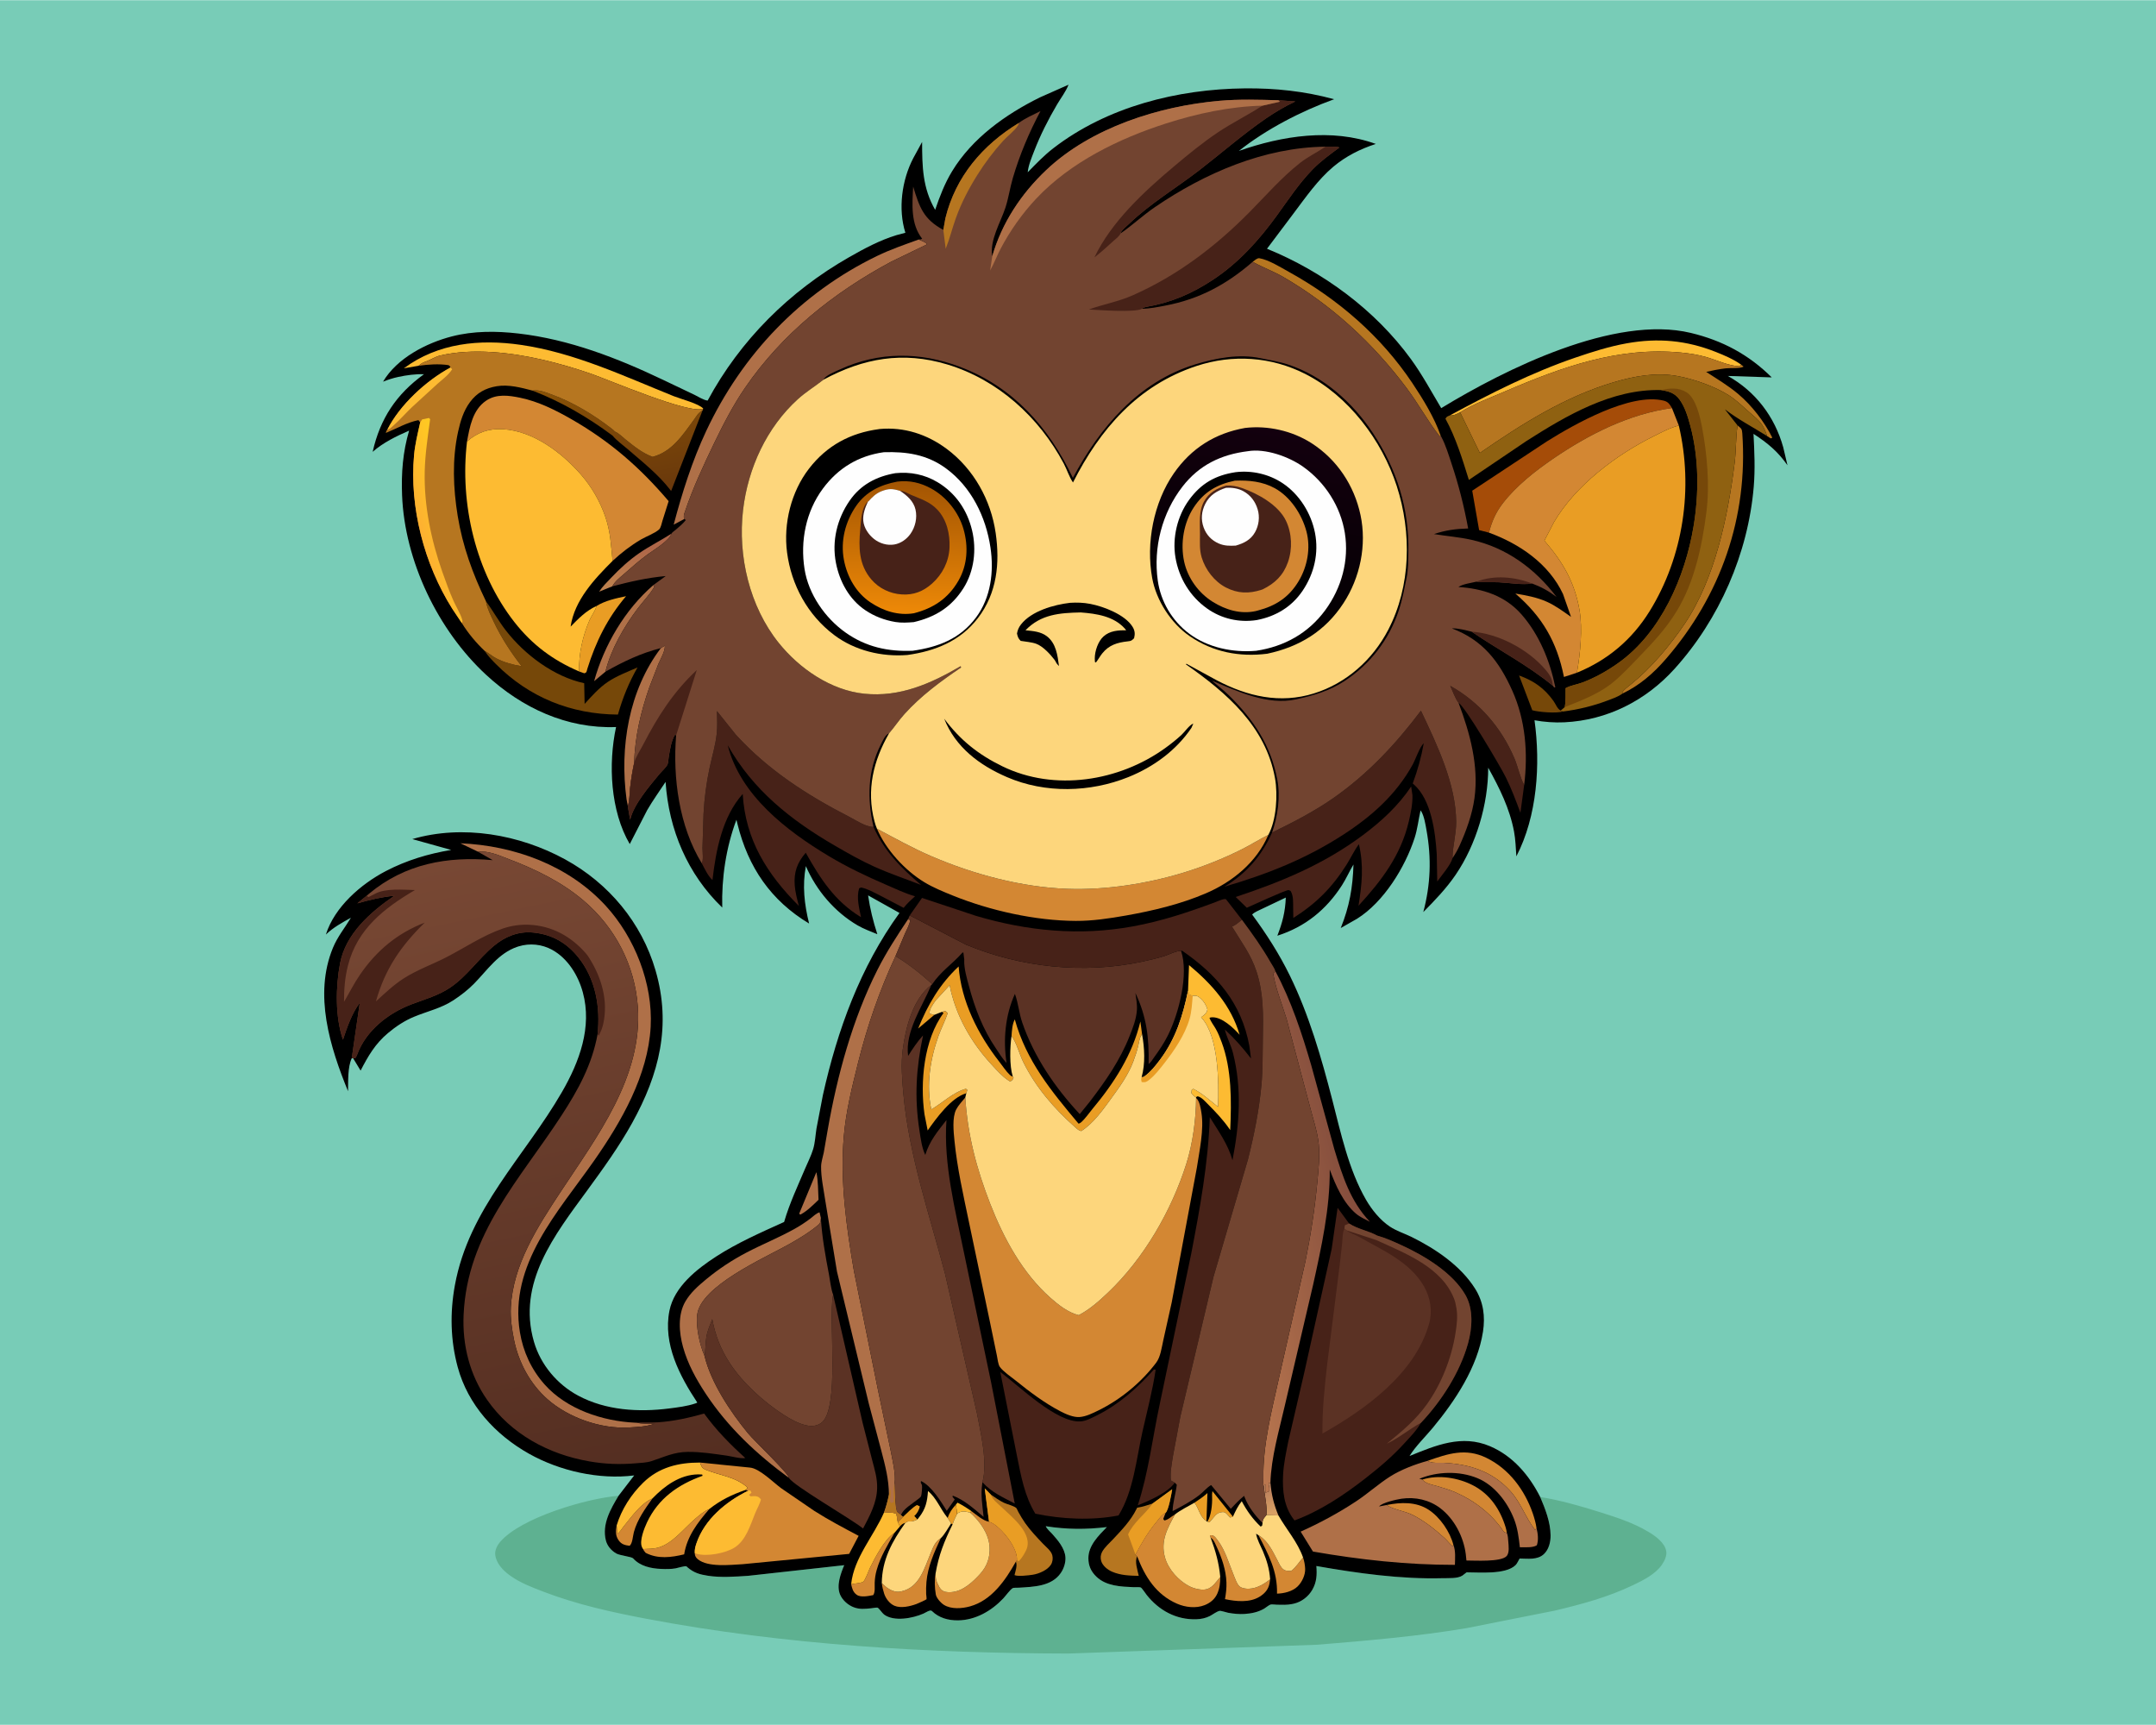 <svg version="1.1" xmlns="http://www.w3.org/2000/svg" style="display: block;" viewBox="0 0 2048 1638" width="1280" height="1024">
<defs>
	<linearGradient id="Gradient1" gradientUnits="userSpaceOnUse" x1="1202.5" y1="1417.14" x2="1207.87" y2="1436.59">
		<stop class="stop0" offset="0" stop-opacity="1" stop-color="rgb(191,132,94)"/>
		<stop class="stop1" offset="1" stop-opacity="1" stop-color="rgb(216,160,100)"/>
	</linearGradient>
	<linearGradient id="Gradient2" gradientUnits="userSpaceOnUse" x1="598.923" y1="518.999" x2="597.077" y2="556.001">
		<stop class="stop0" offset="0" stop-opacity="1" stop-color="rgb(175,102,72)"/>
		<stop class="stop1" offset="1" stop-opacity="1" stop-color="rgb(189,128,78)"/>
	</linearGradient>
	<linearGradient id="Gradient3" gradientUnits="userSpaceOnUse" x1="581.84" y1="356.273" x2="603.519" y2="471.31">
		<stop class="stop0" offset="0" stop-opacity="1" stop-color="rgb(137,82,6)"/>
		<stop class="stop1" offset="1" stop-opacity="1" stop-color="rgb(105,56,12)"/>
	</linearGradient>
	<linearGradient id="Gradient4" gradientUnits="userSpaceOnUse" x1="1289.68" y1="1151.9" x2="1147.42" y2="1185.42">
		<stop class="stop0" offset="0" stop-opacity="1" stop-color="rgb(133,78,61)"/>
		<stop class="stop1" offset="1" stop-opacity="1" stop-color="rgb(186,119,79)"/>
	</linearGradient>
	<linearGradient id="Gradient5" gradientUnits="userSpaceOnUse" x1="428.981" y1="481.086" x2="396.566" y2="490.161">
		<stop class="stop0" offset="0" stop-opacity="1" stop-color="rgb(255,201,34)"/>
		<stop class="stop1" offset="1" stop-opacity="1" stop-color="rgb(253,177,49)"/>
	</linearGradient>
	<linearGradient id="Gradient6" gradientUnits="userSpaceOnUse" x1="566.09" y1="1409.21" x2="441.544" y2="813.613">
		<stop class="stop0" offset="0" stop-opacity="1" stop-color="rgb(84,46,33)"/>
		<stop class="stop1" offset="1" stop-opacity="1" stop-color="rgb(120,72,52)"/>
	</linearGradient>
	<linearGradient id="Gradient7" gradientUnits="userSpaceOnUse" x1="861.553" y1="458.066" x2="856.394" y2="580.186">
		<stop class="stop0" offset="0" stop-opacity="1" stop-color="rgb(163,85,3)"/>
		<stop class="stop1" offset="1" stop-opacity="1" stop-color="rgb(236,136,7)"/>
	</linearGradient>
	<linearGradient id="Gradient8" gradientUnits="userSpaceOnUse" x1="1172.95" y1="612.346" x2="1215.34" y2="409.489">
		<stop class="stop0" offset="0" stop-opacity="1" stop-color="rgb(0,0,0)"/>
		<stop class="stop1" offset="1" stop-opacity="1" stop-color="rgb(19,0,14)"/>
	</linearGradient>
</defs>
<path transform="translate(0,0)" fill="rgb(120,204,183)" d="M -0 -0 L 2048 0 L 2048 1638 L -0 1638 L -0 -0 z"/>
<path transform="translate(0,0)" fill="rgb(94,177,145)" d="M 1463.04 1421.64 C 1481.88 1424.66 1501.32 1430.21 1519.5 1435.95 C 1535.58 1441.02 1551.33 1446.06 1565.88 1454.75 C 1572.43 1458.67 1581.11 1464.81 1582.73 1472.81 C 1583.64 1477.34 1581.1 1482.45 1578.6 1486.06 C 1572.26 1495.18 1560.98 1500.66 1551.27 1505.34 C 1527.71 1516.69 1502.07 1523.62 1476.71 1529.6 L 1393.12 1546.19 C 1346.27 1554.08 1298.73 1558.05 1251.42 1561.96 L 1014.8 1570.33 C 881.103 1569.98 745.918 1562.28 614.332 1537.37 C 581.088 1531.08 547.887 1523.74 516.232 1511.59 C 505.154 1507.34 493.807 1503.05 484.136 1495.99 C 477.736 1491.32 471.261 1484.6 470.416 1476.35 C 469.986 1472.16 472.288 1467.62 474.917 1464.5 C 494.609 1441.12 558.12 1422.77 587.569 1420.49 C 579.954 1433.11 571.674 1447.54 575.5 1462.84 C 576.821 1468.12 580.567 1472.41 585.186 1475.19 C 588.602 1477.25 599.962 1478.31 601.41 1479.94 C 608.013 1487.36 618.43 1489.58 628 1489.96 C 632.487 1490.15 637.295 1490.22 641.725 1489.43 C 643.761 1489.06 650.542 1486.91 651.989 1487.51 C 652.39 1487.67 652.639 1488.08 652.966 1488.36 C 659.152 1493.72 664.669 1495.23 672.579 1496.46 C 684.642 1498.33 698.446 1497.32 710.643 1496.51 L 801.926 1486.41 C 798.556 1494.47 794.285 1505.87 798.078 1514.5 C 800.407 1519.8 805.619 1524.39 811.023 1526.41 C 816.667 1528.52 821.6 1527.93 827.399 1527.36 C 828.324 1527.27 832.966 1526.47 833.557 1526.73 C 835.094 1527.4 837.972 1531.92 839.742 1533.25 C 849.185 1540.33 867.106 1536.82 877.148 1532.41 C 879.28 1531.48 883.616 1528.34 885.234 1529.94 C 891.865 1536.49 900.785 1538.92 910 1538.82 C 926.684 1538.63 941.886 1529.79 953.08 1517.91 C 955.261 1515.6 959.638 1509.48 962.042 1508.16 C 962.841 1507.72 966.618 1507.87 967.669 1507.8 C 981.589 1506.89 998.761 1506.73 1007.64 1493.84 C 1010.54 1489.63 1012.38 1484.02 1012.06 1478.9 C 1011.53 1470.45 1004.81 1462.59 999.405 1456.61 C 997.533 1454.54 994.397 1451.92 993.367 1449.39 C 1013.17 1452.51 1031.51 1452.6 1051.4 1450.23 C 1043.56 1458.27 1033.87 1467.71 1033.87 1479.75 C 1033.87 1486.88 1036.34 1492.41 1041.52 1497.37 C 1050.89 1506.34 1064.72 1506.78 1076.95 1507.31 C 1078.66 1507.39 1082.31 1507.02 1083.65 1507.59 C 1084.63 1507.99 1088.32 1513.5 1089.17 1514.57 C 1100.84 1529.33 1117.23 1538.38 1136.42 1537.77 C 1140.86 1537.63 1145.36 1536.72 1149.33 1534.67 C 1152.01 1533.29 1155.61 1530.43 1158.46 1529.81 C 1159.75 1529.52 1164.99 1531.3 1166.58 1531.6 C 1171.55 1532.51 1177.02 1533.07 1182.08 1532.75 C 1188.74 1532.33 1195.16 1531.03 1200.95 1527.61 C 1202.57 1526.65 1205.21 1524.35 1206.87 1523.82 C 1208.1 1523.43 1211.59 1523.93 1213.02 1523.96 C 1217.94 1524.05 1222.66 1524.3 1227.5 1523.28 L 1228.81 1523.01 C 1236.2 1521.39 1242.81 1516.31 1246.57 1509.79 C 1250.79 1502.47 1251.09 1495.32 1250.43 1487.2 C 1289.67 1494.09 1330.7 1499.85 1370.63 1498.77 C 1375.93 1498.63 1384.63 1499.26 1389.09 1496.32 L 1393.14 1493.2 C 1405.24 1493.17 1430.03 1495.51 1439.5 1486.48 C 1440.54 1485.49 1441.22 1484.23 1441.91 1483 L 1443.5 1480.08 C 1451.32 1480.15 1460.41 1481.66 1466.56 1475.89 C 1471.3 1471.44 1473 1464.3 1472.91 1458 C 1472.74 1445.37 1467.89 1433.09 1463.04 1421.64 z"/>
<path transform="translate(0,0)" fill="rgb(0,0,0)" d="M 334.129 1004.95 C 330.139 1013.33 330.816 1027.09 330.605 1036.25 C 313.453 994.256 297.892 944.614 316.222 900.131 C 320.67 889.335 327.429 881.265 333.345 871.464 C 324.745 876.236 316.746 880.565 309.564 887.414 C 317.755 861.259 342.94 839.399 366.607 827.09 C 386.167 816.917 406.91 810.659 428.616 807.068 L 391.659 796.765 C 439.398 782.765 493.659 792.404 536.782 816.017 C 578.159 838.673 609.493 876.042 622.716 921.562 C 637.892 973.808 626.189 1019.99 600.5 1066.36 C 588.167 1088.62 573.072 1109.57 558.067 1130.09 C 526.94 1172.67 490.951 1218.19 507.215 1274.24 C 513.549 1296.06 529.315 1314.76 549.298 1325.42 C 575.458 1339.39 606.554 1341.26 635.492 1337.58 C 643.627 1336.55 652.736 1335.45 660.544 1332.78 C 661.455 1332.47 661.622 1332.35 662.367 1331.95 C 645.607 1306.67 629.622 1276.24 635.906 1244.72 C 640.435 1222 661.801 1205.21 680.299 1193.23 C 700.226 1180.33 722.43 1170.57 744.013 1160.8 C 745.119 1160.3 744.764 1160.72 745.082 1159.63 C 750.031 1142.68 757.877 1126.02 764.775 1109.75 C 767.343 1103.7 770.565 1097.41 772.455 1091.13 C 774.25 1085.17 774.593 1077.94 775.569 1071.74 L 781.694 1039.83 C 795.489 978.062 817.07 918.526 854.431 866.909 L 824.612 850.233 C 826.478 862.986 829.375 874.85 833.393 887.11 C 827.171 884.511 820.459 882.109 814.638 878.709 C 792.791 865.948 775.452 845.535 765.49 822.432 C 762.033 841.129 764.054 858.677 768.574 876.966 C 732.141 855.077 710.756 823.61 700.568 782.566 L 699.551 778.383 C 689.684 804.586 685.331 833.762 686.063 861.788 C 653.119 830.131 635.273 787.861 632.236 742.45 C 626.404 751.318 620.078 760.074 614.768 769.257 L 598.205 801.497 C 579.792 770.049 577.656 725.414 585.202 690.339 C 538.432 692.101 495.721 672.127 461.844 640.813 C 415.961 598.403 384.333 532.595 381.932 470.044 C 381.122 448.931 382.646 429.15 388.619 408.798 C 376.431 414.117 364.037 420.094 353.994 428.951 C 361.107 397.376 376.448 374.22 402.715 355.249 C 395.016 354.909 386.015 356.162 378.5 357.77 C 373.349 358.873 368.749 360.362 363.85 362.314 C 376.982 340.052 404.809 325.627 429.192 319.331 C 449.899 313.984 471.397 314.144 492.5 316.57 C 540.612 322.103 586.332 339.823 629.785 360.542 L 659.541 374.728 C 663.057 376.42 668.383 379.87 672.189 380.27 C 703.237 322.694 750.004 276.355 806.698 244.017 C 820.918 235.905 835.779 227.945 851.5 223.157 L 860.025 220.865 C 852.945 198.376 856.634 170.911 867.478 150.094 L 875.913 134.639 C 875.962 157.889 876.322 178.398 888.323 199.101 C 892.617 186.419 897.399 173.991 904.378 162.498 C 923.534 130.951 955.293 108.369 987.83 92.306 L 1015 80.259 C 1012.51 86.722 1007.65 93.001 1004.12 99 C 995.727 113.278 988.267 127.977 982.295 143.435 C 979.874 149.698 976.896 156.719 976.23 163.437 C 984.002 155.519 991.695 147.456 1000.49 140.659 C 1051.62 101.168 1118.52 84.391 1182.32 83.742 C 1211.43 83.446 1239.18 86.395 1267.3 94.049 C 1236.14 105.305 1202.76 122.515 1176.8 143.16 C 1217.77 128.762 1264.92 121.31 1306.9 136.508 C 1292.1 141.32 1278.55 148.086 1266.56 158.142 C 1251.9 170.436 1240.33 187.118 1228.9 202.318 L 1203.53 236.06 C 1256.66 257.71 1306.3 294.258 1340.24 340.858 C 1351.08 355.741 1359.61 371.691 1369.02 387.451 C 1429.9 350.388 1533.78 298.647 1606.09 315.999 C 1636.07 323.193 1661.02 336.484 1682.99 358.247 L 1641.26 356.879 C 1667.55 371.521 1685.81 395.593 1693.89 424.604 L 1697.94 441.707 C 1688.69 428.563 1679.2 420.692 1665.67 411.873 C 1666.53 428.82 1667.31 445.203 1665.88 462.149 C 1660.53 525.485 1633.21 588.027 1590.54 635.184 C 1563.36 665.214 1526.72 683.913 1485.91 685.848 C 1476.67 686.287 1466.75 685.566 1457.64 683.905 C 1463.42 725.913 1460.24 774.893 1440.4 813.17 C 1439.87 805.373 1439.63 797.249 1438.19 789.568 C 1434.1 767.784 1424.32 748.155 1413.66 728.967 C 1413.64 763.516 1402.33 801.924 1382.73 830.67 C 1373.9 843.629 1362.99 854.979 1352 866.084 C 1358.96 839.964 1359.86 814.981 1355.04 788.317 C 1354.1 783.097 1352.92 775.381 1350.24 770.747 L 1349.39 769.5 C 1347.38 778.419 1346.52 787.132 1343.67 795.923 C 1334.69 823.539 1314.4 856.603 1289.11 872.401 L 1273.58 881.242 C 1281.81 860.878 1285.03 842.748 1285.68 820.894 C 1281.78 827.322 1278.86 834.194 1274.79 840.552 C 1259.82 863.876 1239.8 880.096 1213.36 888.54 C 1218.18 876.12 1220.89 865.794 1221.38 852.307 L 1198.48 863.181 C 1195.63 864.639 1191.57 866.079 1189.42 868.442 C 1203.04 886.93 1215.22 905.91 1225.31 926.58 C 1243.44 963.699 1255.19 1004.29 1265.48 1044.17 C 1273.64 1075.78 1281.11 1110.81 1297.56 1139.28 C 1303.03 1148.76 1310.96 1158.61 1320.15 1164.75 C 1326.46 1168.98 1334.36 1171.42 1341.18 1174.81 C 1363.78 1186.02 1387.55 1202.04 1401.2 1223.75 C 1409.14 1236.37 1410.94 1250.19 1408.69 1264.66 C 1403.42 1298.41 1382.44 1330.09 1361 1355.95 C 1353.9 1364.5 1344.71 1373.35 1338.91 1382.72 C 1363.95 1372.54 1388.58 1362.04 1415.33 1373.4 C 1437.03 1382.62 1452.6 1400.99 1463.04 1421.64 C 1467.89 1433.09 1472.74 1445.37 1472.91 1458 C 1473 1464.3 1471.3 1471.44 1466.56 1475.89 C 1460.41 1481.66 1451.32 1480.15 1443.5 1480.08 L 1441.91 1483 C 1441.22 1484.23 1440.54 1485.49 1439.5 1486.48 C 1430.03 1495.51 1405.24 1493.17 1393.14 1493.2 L 1389.09 1496.32 C 1384.63 1499.26 1375.93 1498.63 1370.63 1498.77 C 1330.7 1499.85 1289.67 1494.09 1250.43 1487.2 C 1251.09 1495.32 1250.79 1502.47 1246.57 1509.79 C 1242.81 1516.31 1236.2 1521.39 1228.81 1523.01 L 1227.5 1523.28 C 1222.66 1524.3 1217.94 1524.05 1213.02 1523.96 C 1211.59 1523.93 1208.1 1523.43 1206.87 1523.82 C 1205.21 1524.35 1202.57 1526.65 1200.95 1527.61 C 1195.16 1531.03 1188.74 1532.33 1182.08 1532.75 C 1177.02 1533.07 1171.55 1532.51 1166.58 1531.6 C 1164.99 1531.3 1159.75 1529.52 1158.46 1529.81 C 1155.61 1530.43 1152.01 1533.29 1149.33 1534.67 C 1145.36 1536.72 1140.86 1537.63 1136.42 1537.77 C 1117.23 1538.38 1100.84 1529.33 1089.17 1514.57 C 1088.32 1513.5 1084.63 1507.99 1083.65 1507.59 C 1082.31 1507.02 1078.66 1507.39 1076.95 1507.31 C 1064.72 1506.78 1050.89 1506.34 1041.52 1497.37 C 1036.34 1492.41 1033.87 1486.88 1033.87 1479.75 C 1033.87 1467.71 1043.56 1458.27 1051.4 1450.23 C 1031.51 1452.6 1013.17 1452.51 993.367 1449.39 C 994.397 1451.92 997.533 1454.54 999.405 1456.61 C 1004.81 1462.59 1011.53 1470.45 1012.06 1478.9 C 1012.38 1484.02 1010.54 1489.63 1007.64 1493.84 C 998.761 1506.73 981.589 1506.89 967.669 1507.8 C 966.618 1507.87 962.841 1507.72 962.042 1508.16 C 959.638 1509.48 955.261 1515.6 953.08 1517.91 C 941.886 1529.79 926.684 1538.63 910 1538.82 C 900.785 1538.92 891.865 1536.49 885.234 1529.94 C 883.616 1528.34 879.28 1531.48 877.148 1532.41 C 867.106 1536.82 849.185 1540.33 839.742 1533.25 C 837.972 1531.92 835.094 1527.4 833.557 1526.73 C 832.966 1526.47 828.324 1527.27 827.399 1527.36 C 821.6 1527.93 816.667 1528.52 811.023 1526.41 C 805.619 1524.39 800.407 1519.8 798.078 1514.5 C 794.285 1505.87 798.556 1494.47 801.926 1486.41 L 710.643 1496.51 C 698.446 1497.32 684.642 1498.33 672.579 1496.46 C 664.669 1495.23 659.152 1493.72 652.966 1488.36 C 652.639 1488.08 652.39 1487.67 651.989 1487.51 C 650.542 1486.91 643.761 1489.06 641.725 1489.43 C 637.295 1490.22 632.487 1490.15 628 1489.96 C 618.43 1489.58 608.013 1487.36 601.41 1479.94 C 599.962 1478.31 588.602 1477.25 585.186 1475.19 C 580.567 1472.41 576.821 1468.12 575.5 1462.84 C 571.674 1447.54 579.954 1433.11 587.569 1420.49 L 602.436 1401.15 C 569.042 1405.37 531.662 1396.93 502.514 1380.55 C 470.477 1362.55 444.485 1334.21 434.762 1298.18 C 427.863 1272.62 427.348 1246.6 432.073 1220.66 C 445.404 1147.49 498.212 1098.68 533.908 1036.83 C 550.373 1008.31 562.643 975.34 553.621 942.307 C 549.232 926.236 539.423 910.165 524.512 901.949 C 514.767 896.581 503.208 895.397 492.539 898.698 L 491.538 899.019 C 473.516 905.036 463.1 921.048 450.346 934.051 C 444.491 940.021 437.706 945.241 430.73 949.83 C 419.096 957.483 405.854 960.315 393.168 965.579 C 384.144 969.323 376.015 974.767 368.537 981.017 C 356.436 991.133 349.65 1002.9 342.53 1016.65 L 335.375 1004.83 L 334.129 1004.95 z"/>
<path transform="translate(0,0)" fill="rgb(253,187,50)" d="M 907.937 1428.98 L 909.53 1427.01 C 914.225 1429.33 918.403 1432.03 922.689 1435.03 L 921.644 1436.51 C 917.542 1435.57 914.678 1434.51 910.593 1436.59 C 909.812 1436.99 909.613 1437.27 909.076 1437.84 C 909.084 1434.83 908.473 1431.94 907.937 1428.98 z"/>
<path transform="translate(0,0)" fill="rgb(233,157,36)" d="M 900.232 1441.59 C 901.758 1436.58 904.397 1432.79 907.937 1428.98 C 908.473 1431.94 909.084 1434.83 909.076 1437.84 C 907.429 1441.11 905.972 1444.21 904.849 1447.7 L 903.48 1446.76 L 900.232 1441.59 z"/>
<path transform="translate(0,0)" fill="rgb(233,157,36)" d="M 857.815 1440.48 C 861.861 1436.81 866.264 1431.91 871 1429.24 L 873.71 1430.5 C 873.277 1433.65 871.014 1437.66 868.5 1439.63 L 871.449 1442.96 C 868.168 1444.64 866.199 1445.16 862.516 1444.81 L 860.02 1446.18 C 857.436 1446.95 856.608 1447.65 854.793 1449.64 L 852.81 1445.46 L 857.815 1440.48 z"/>
<path transform="translate(0,0)" fill="rgb(233,157,36)" d="M 1134.61 1427.05 C 1138.91 1424.18 1143.16 1421.42 1146.96 1417.89 L 1146 1444.54 C 1139.56 1440.51 1138.97 1432.57 1134.61 1427.05 z"/>
<path transform="translate(0,0)" fill="url(#Gradient1)" d="M 1200.59 1411.8 L 1201.38 1409.48 L 1201.93 1409.65 L 1202 1417.5 C 1203.37 1417.08 1204.59 1416.85 1205.76 1416 L 1205.76 1413 C 1205.51 1411.42 1205.16 1410.2 1205.03 1408.55 L 1206.78 1408.18 C 1207.84 1419.59 1209.98 1428.52 1214.39 1439.19 L 1202.98 1438.87 C 1203.99 1431.09 1201.14 1419.89 1200.59 1411.8 z"/>
<path transform="translate(0,0)" fill="rgb(233,157,36)" d="M 1146.84 1445.09 C 1150.54 1439.67 1151.65 1428.57 1151.38 1421.94 C 1151.29 1419.82 1151.28 1418.13 1151.69 1416.05 L 1171.16 1440.32 L 1168.49 1441.14 C 1166.26 1439.05 1164.63 1435.79 1161.5 1435.95 C 1158.61 1436.1 1156.25 1437.09 1154.32 1439.3 L 1148.85 1445.72 L 1146.84 1445.09 z"/>
<path transform="translate(0,0)" fill="rgb(175,112,72)" d="M 775.496 1113.11 C 777.243 1121.53 777.062 1130.76 777.53 1139.36 C 772.161 1144.51 767.079 1149.71 760.5 1153.34 C 759.574 1153.2 760.065 1153.39 759.166 1152.5 L 775.496 1113.11 z"/>
<path transform="translate(0,0)" fill="url(#Gradient2)" d="M 637.817 506.65 C 635.979 513.174 620.854 522.273 615.412 526.204 C 607.56 531.876 600.115 538.491 592.839 544.884 C 588.79 548.44 584.177 551.901 581.582 556.714 L 569.087 561.796 C 572.15 557.006 576.617 552.711 580.524 548.581 C 588.617 540.028 597.496 531.875 607.209 525.185 C 616.991 518.448 627.812 513.12 637.817 506.65 z"/>
<path transform="translate(0,0)" fill="rgb(211,135,51)" d="M 585.752 1448.64 L 586.443 1456.5 C 588.712 1455.35 590.82 1451.52 592.484 1449.5 C 600.129 1440.24 608.526 1427.89 619.706 1423.07 C 612.656 1433.05 605.405 1443.03 602.128 1454.99 C 601.156 1458.53 600.815 1466.15 598 1467.98 C 593.589 1467.43 590.395 1466.65 587.692 1462.86 C 584.491 1458.38 584.758 1453.8 585.752 1448.64 z"/>
<path transform="translate(0,0)" fill="rgb(211,135,51)" d="M 808.52 1504.42 C 810.9 1503.97 817.881 1503.39 819.745 1502.3 C 821.877 1501.04 825.201 1491.35 826.457 1488.81 C 831.228 1479.19 840.495 1461.4 849.576 1455.81 C 843.167 1467.31 836.339 1478.24 832.748 1491.05 C 831.625 1495.06 831.03 1498.95 830.872 1503.11 C 830.731 1506.81 831.512 1511.8 829.5 1514.83 C 825.081 1515.68 817.627 1517.31 813.742 1514.5 C 810.259 1511.97 809.346 1508.42 808.52 1504.42 z"/>
<path transform="translate(0,0)" fill="rgb(175,112,72)" d="M 620.706 555.44 L 621.365 557.5 C 616.991 564.803 610.791 571.035 605.679 577.849 C 592.5 595.417 580.458 616.318 575.094 637.782 L 564.362 646.767 C 573.823 612.561 593.626 578.804 620.706 555.44 z"/>
<path transform="translate(0,0)" fill="rgb(211,135,51)" d="M 1317.12 1429.27 C 1330.47 1426.57 1345.14 1425.96 1357.07 1433.76 C 1367.96 1440.88 1377.4 1454.69 1380.62 1467.23 L 1379.71 1468.32 C 1376.96 1466.14 1374.85 1463.06 1372.21 1460.68 C 1362.87 1452.23 1353.21 1444.43 1341.94 1438.74 C 1334.04 1434.75 1324.36 1433.95 1317.12 1429.27 z"/>
<path transform="translate(0,0)" fill="rgb(118,72,9)" d="M 1484.73 675.586 C 1478.41 677.475 1461.98 676.196 1455.52 674.399 L 1442.99 641.382 C 1456.98 646.448 1466.91 653.345 1475.69 665.605 C 1477.9 668.684 1479.09 672.859 1482.51 674.698 L 1484.73 675.586 z"/>
<path transform="translate(0,0)" fill="rgb(211,135,51)" d="M 610.895 1471.1 C 615.724 1470.87 620.963 1470.95 625.621 1469.58 C 638.952 1465.68 649.587 1451.64 659.958 1442.72 C 664.219 1439.06 668.438 1435.22 673.714 1433.11 C 662.681 1446.01 652.645 1458.9 649.894 1476.11 C 637.526 1479.07 625.069 1480.75 613.295 1474.68 C 612.429 1473.55 611.372 1472.45 610.895 1471.1 z"/>
<path transform="translate(0,0)" fill="rgb(211,135,51)" d="M 1195.42 1457.93 L 1196.24 1458.43 C 1204.66 1463.78 1208.82 1473.03 1213.34 1481.56 C 1214.87 1484.47 1216.52 1488.67 1219.33 1490.55 C 1221.66 1492.12 1223.81 1491.76 1226.5 1491.84 C 1231.09 1488.48 1233.99 1483.32 1237.82 1479.18 C 1238.96 1482.49 1239.67 1486.5 1239.78 1490 C 1239.96 1495.86 1236.73 1502.61 1232.53 1506.67 C 1227.77 1511.28 1219.59 1513.33 1213.04 1513.42 C 1213.58 1492.26 1204.95 1476.21 1195.42 1457.93 z"/>
<path transform="translate(0,0)" fill="rgb(211,135,51)" d="M 1149.97 1460.22 L 1149.25 1458.07 C 1150.94 1457.87 1152.11 1457.86 1153.5 1459.02 C 1154.78 1460.09 1155.8 1461.68 1156.8 1463 L 1157.53 1463.95 C 1163.73 1472.37 1167.56 1485.14 1171.5 1494.82 C 1172.76 1497.93 1174.94 1504.45 1177.5 1506.62 C 1178.9 1507.8 1181.26 1508.37 1183.02 1508.61 C 1191.47 1509.79 1199.6 1505.2 1206.02 1500.2 L 1206.51 1499.8 L 1205.88 1503.93 C 1204.77 1509.51 1201.35 1513.31 1196.61 1516.28 C 1187.06 1522.24 1174.12 1520.86 1163.62 1518.66 C 1164.56 1513.39 1165.2 1508.14 1165 1502.76 C 1164.57 1491.09 1160.67 1479.48 1155.75 1468.99 C 1154.57 1466.45 1153.23 1462.88 1151.04 1461.05 L 1149.97 1460.22 z"/>
<path transform="translate(0,0)" fill="rgb(211,135,51)" d="M 837.615 1503.45 L 841.819 1507.21 C 845.635 1510.09 850.506 1512.45 855.359 1511.45 L 856.5 1511.19 C 873.43 1507.44 878.189 1488.96 884.066 1474.91 C 886.358 1469.43 888.242 1463.99 893.603 1460.83 C 887.529 1473.86 881.27 1487.81 880.046 1502.32 C 879.725 1506.12 879.617 1509.97 879.766 1513.78 C 879.802 1514.69 880.335 1518.07 880.085 1518.76 C 879.912 1519.23 871.463 1522.95 870.446 1523.32 C 864.444 1525.51 855.713 1527.57 849.596 1524.92 C 845.008 1522.94 841.402 1518.1 839.887 1513.5 C 838.823 1510.27 838.006 1506.82 837.615 1503.45 z"/>
<path transform="translate(0,0)" fill="rgb(233,157,36)" d="M 894.837 960.817 L 898 960.001 L 900.273 962 C 897.837 969.368 894.155 976.321 891.52 983.658 C 883.597 1005.72 879.686 1030.39 884.649 1053.53 C 895.408 1047.31 905.292 1037.28 917.5 1033.92 L 918.868 1035 L 917.907 1038.19 C 903.731 1042.05 889.345 1061.94 881.207 1073.52 L 878.209 1058.32 C 873.827 1027.9 877.558 987.105 896.249 962.024 L 894.837 960.817 z"/>
<path transform="translate(0,0)" fill="rgb(211,135,51)" d="M 1351.16 1405.07 C 1366.41 1400.22 1385.36 1403.33 1399.36 1410.65 C 1415.35 1419.01 1425.02 1433.42 1430.22 1450.46 C 1430.76 1452.22 1431.11 1453.93 1431.34 1455.76 C 1430.03 1455.31 1428.83 1455.28 1428.04 1454.1 C 1417.31 1438.02 1400.53 1425.02 1382.78 1417.31 C 1377.17 1414.88 1370.95 1412.96 1365.07 1411.27 C 1360.28 1409.9 1354.27 1409.13 1351.16 1405.07 z"/>
<path transform="translate(0,0)" fill="rgb(233,157,36)" d="M 566.575 575.418 C 574.8 570.291 585.309 567.992 594.699 566.075 C 577.034 586.844 566.032 609.141 557.934 634.995 C 557.204 637.323 557.543 638.674 555 639.285 L 550.176 637.568 C 549.533 621.274 553.522 603.836 559.971 588.912 C 561.885 584.485 565.046 580.718 566.397 576.082 L 566.575 575.418 z"/>
<path transform="translate(0,0)" fill="rgb(253,187,50)" d="M 839.857 1436.08 C 843.746 1436.28 847.831 1436.16 851.5 1437.56 L 852.81 1445.46 L 854.793 1449.64 L 849.576 1455.81 C 840.495 1461.4 831.228 1479.19 826.457 1488.81 C 825.201 1491.35 821.877 1501.04 819.745 1502.3 C 817.881 1503.39 810.9 1503.97 808.52 1504.42 C 811.133 1479.28 829.961 1458.9 839.857 1436.08 z"/>
<path transform="translate(0,0)" fill="rgb(175,112,72)" d="M 627.769 615.338 L 631.5 613.07 C 632.038 618.017 627.401 625.737 625.405 630.369 L 616.849 652.506 C 608.507 676.383 603.207 699.43 602.317 724.713 C 600.661 732.573 599.294 740.533 598.5 748.527 C 597.973 753.83 598.054 760.444 596.412 765.497 L 595.164 759 C 588.48 709.803 597.16 655.673 627.769 615.338 z"/>
<path transform="translate(0,0)" fill="rgb(211,135,51)" d="M 1356.12 1387.31 C 1375.49 1380.43 1392.19 1374.91 1411.75 1384.36 C 1433.42 1394.82 1448.38 1414.98 1456.05 1437.37 C 1457.57 1441.82 1458.91 1446.53 1459.56 1451.2 L 1458.21 1452.94 C 1449.13 1441.44 1444.74 1426.96 1434.5 1415.81 C 1417.49 1397.3 1396.07 1390.45 1371.5 1389.19 C 1366.77 1388.95 1360.04 1389.93 1356.12 1387.31 z"/>
<path transform="translate(0,0)" fill="rgb(233,157,36)" d="M 887.574 963.684 L 872.178 976.672 C 881.28 954.061 892.645 934.612 910.606 917.736 C 913.05 950.908 929.061 982.429 949.248 1008.24 C 952.356 1012.22 955.606 1017.32 959.259 1020.74 C 960.112 1021.54 960.472 1021.67 961.39 1022.16 L 961.964 1022 L 962.796 1023.55 C 961.663 1025.72 961.686 1025.95 959.5 1026.98 L 957.668 1025.84 C 951.843 1021.97 947.04 1016.46 942.303 1011.36 C 922.545 990.109 907.66 964.184 902.058 935.546 L 888.827 949.99 C 886.584 952.98 882.469 958.8 882.985 962.546 L 887.574 963.684 z"/>
<path transform="translate(0,0)" fill="rgb(233,157,36)" d="M 960.861 983.763 C 961.186 978.743 961.569 972.477 963.959 968.004 C 974.922 1007.55 998.74 1036.28 1024.52 1067.04 C 1025.33 1066.79 1025.77 1066.72 1026.5 1066.12 C 1030.54 1062.84 1034.38 1057.07 1037.76 1053.03 C 1058.27 1028.52 1075.72 1001.42 1083.25 970.026 L 1084.86 982.036 L 1084.13 983.105 C 1082.37 985.834 1081.93 990.129 1081.17 993.274 C 1079.97 998.249 1078.36 1003.16 1076.55 1007.94 C 1071.55 1021.15 1063.72 1031.83 1055.5 1043.15 C 1047.78 1053.79 1038.37 1067.1 1027 1074.11 C 1024.53 1073.49 1023.05 1071.95 1021.2 1070.31 C 1001.38 1052.79 984.043 1032.72 972.152 1008.83 C 968.26 1001.02 965.915 990.666 960.861 983.763 z"/>
<path transform="translate(0,0)" fill="url(#Gradient3)" d="M 505.769 370.765 C 512.448 369.868 518.025 372.302 524.202 374.548 C 544.691 382 564.337 393.978 581.515 407.311 C 582.456 408.041 583.26 408.808 584.05 409.698 C 587.532 410.987 591.395 414.962 594.365 417.344 C 602.565 423.922 609.953 429.93 619.861 433.696 C 638.122 429.071 648.58 412.899 659.158 398.5 C 661.591 395.188 662.858 392.307 666.595 390.103 L 667.322 389.702 L 637.509 466.181 L 636.661 465.066 C 625.321 450.341 610.03 438.337 596.048 426.224 C 591.539 422.319 585.586 418.157 581.873 413.549 C 557.814 395.703 533.727 381.671 505.769 370.765 z"/>
<path transform="translate(0,0)" fill="rgb(71,34,24)" d="M 1385.51 667.408 C 1382.07 662.805 1380.01 656.444 1377.6 651.194 C 1405.18 666.577 1426.15 690.943 1438.5 719.92 C 1441.92 727.941 1443.73 737.945 1447.83 745.381 L 1444.25 771.788 C 1440.05 760.345 1435.74 748.95 1430.33 738.009 C 1425.26 727.737 1391.28 670.182 1385.51 667.408 z"/>
<path transform="translate(0,0)" fill="rgb(182,118,32)" d="M 1189.93 248.454 C 1191.72 247.196 1194.22 244.725 1196.34 245.08 C 1205.1 246.546 1216.51 253.705 1224.35 258.039 C 1271.07 283.871 1311.75 319.003 1341.55 363.563 C 1351.61 378.602 1362.64 396.539 1368.54 413.69 L 1367.56 414.32 C 1356.34 399.828 1347.35 383.374 1336.31 368.593 C 1304.31 325.775 1265.2 289.664 1218.88 262.821 C 1209.73 257.52 1199.82 253.94 1190.71 248.894 L 1189.93 248.454 z"/>
<path transform="translate(0,0)" fill="rgb(253,187,50)" d="M 1377.31 394.316 C 1415.74 373.514 1455.16 353.56 1496.58 339.421 C 1512.63 333.943 1528.7 328.823 1545.44 325.844 C 1574.98 320.588 1601.88 322.99 1629.89 334.089 C 1638.26 337.407 1646.49 340.919 1653.9 346.116 L 1652.47 347.649 C 1642.6 347.484 1630.68 341.815 1621.12 339.03 C 1613.05 336.68 1604.83 335.404 1596.48 334.621 C 1537.23 329.07 1483.46 348.397 1429.89 371.44 C 1415.77 377.514 1399.96 383.278 1386.99 391.418 C 1384.05 392.919 1380.71 394.699 1377.31 394.316 z"/>
<path transform="translate(0,0)" fill="rgb(182,118,32)" d="M 1094.81 1427.87 L 1113.45 1414.3 C 1112.81 1418.37 1110.03 1434.33 1107.24 1436.6 C 1103.37 1438.42 1101.45 1441.67 1098.81 1444.88 C 1090.16 1455.35 1084.95 1464.44 1078.57 1476.28 C 1079.17 1477.26 1079.19 1477.54 1080.24 1478.11 C 1077.55 1482.57 1080.66 1491.62 1081.72 1496.55 C 1073 1496.34 1064.51 1496.11 1056.35 1492.59 C 1052.13 1490.76 1047.47 1487.09 1046.06 1482.52 C 1045.15 1479.56 1045.45 1476.43 1046.93 1473.72 C 1049.34 1469.3 1054.04 1465.24 1057.48 1461.57 C 1065.78 1452.76 1074.08 1444.07 1079.54 1433.13 L 1080.18 1431.82 C 1085.2 1431.09 1089.99 1429.39 1094.81 1427.87 z"/>
<path transform="translate(0,0)" fill="rgb(233,157,36)" d="M 1094.81 1427.87 L 1113.45 1414.3 C 1112.81 1418.37 1110.03 1434.33 1107.24 1436.6 C 1103.37 1438.42 1101.45 1441.67 1098.81 1444.88 C 1090.16 1455.35 1084.95 1464.44 1078.57 1476.28 L 1071.58 1457.2 C 1076.61 1445.66 1087.37 1438.5 1094.4 1428.48 L 1094.81 1427.87 z"/>
<path transform="translate(0,0)" fill="rgb(253,187,50)" d="M 1128.52 940.806 L 1129.47 916.432 C 1151.22 934.551 1169.37 954.836 1177.53 982.599 C 1171.83 976.302 1160.88 965.709 1151.5 966.025 C 1150.07 966.073 1150.07 966.141 1148.9 966.5 C 1150.16 970.222 1152.99 973.689 1154.93 977.115 C 1157.18 981.064 1158.84 985.348 1160.43 989.595 C 1170.15 1015.57 1169.8 1045.89 1168.6 1073.16 L 1168.04 1072.34 C 1161.93 1063.44 1154.65 1055.79 1147.03 1048.18 C 1144.38 1045.54 1141.36 1041.91 1137.62 1041.05 L 1136.02 1041.91 C 1134.09 1041.21 1132.96 1039.51 1131.66 1038 L 1132.01 1035 L 1133.5 1034 C 1141.83 1038.09 1149.67 1045.32 1157.01 1051.09 C 1157.88 1028.27 1157.6 984.743 1141.69 966.828 L 1140.93 966 C 1144.02 963.729 1146.33 962.353 1146.94 958.5 C 1145.68 954.562 1143.98 951.351 1140.9 948.5 C 1137.86 945.678 1136.87 945.373 1132.97 945.545 L 1129.76 944.579 L 1128.52 940.806 z"/>
<path transform="translate(0,0)" fill="rgb(182,118,32)" d="M 939.488 1445.12 L 935.407 1413.52 L 941.104 1419.29 C 945.064 1421.96 949.198 1425.01 953.513 1427.06 C 956.882 1428.67 962.378 1429.81 965.212 1431.93 C 965.772 1432.35 966.955 1435.18 967.344 1435.88 C 969.33 1439.48 971.41 1442.99 973.767 1446.36 C 978.65 1453.33 984.881 1459.83 990.726 1466.01 C 993.634 1469.08 998.469 1472.73 999.574 1476.93 C 1000.36 1479.94 999.916 1483.39 998.237 1486.02 C 994.982 1491.12 986.707 1494.66 980.837 1495.51 C 977.029 1496.07 966.949 1497.34 963.681 1495.82 C 964.568 1492.02 966.578 1486.77 964.993 1483.03 L 966.087 1481.82 C 966.237 1476.2 964.11 1471.48 961.444 1466.68 C 957.527 1459.62 947.239 1447.24 939.488 1445.12 z"/>
<path transform="translate(0,0)" fill="rgb(233,157,36)" d="M 939.488 1445.12 L 935.407 1413.52 L 941.104 1419.29 C 942.775 1424.02 946.907 1427.03 950.456 1430.42 C 960.67 1440.19 982.302 1456.6 974.651 1472.36 C 972.855 1476.06 970.649 1479.69 967.75 1482.62 L 966.087 1481.82 C 966.237 1476.2 964.11 1471.48 961.444 1466.68 C 957.527 1459.62 947.239 1447.24 939.488 1445.12 z"/>
<path transform="translate(0,0)" fill="rgb(182,118,32)" d="M 1650.49 403.825 C 1653.87 406.752 1654.69 406.746 1655.01 411.26 C 1660.65 490.896 1634.56 565.511 1582.4 625.74 C 1570.62 639.334 1557.6 650.697 1541.25 658.522 C 1539.8 656.622 1547.61 651.114 1549.48 649.601 C 1568.71 634.038 1586.46 612.754 1600.29 592.256 C 1629.1 549.552 1641.52 489.775 1647.76 439.335 C 1649.18 427.863 1648.81 416.232 1650.36 404.789 L 1650.49 403.825 z"/>
<path transform="translate(0,0)" fill="rgb(211,135,51)" d="M 922.689 1435.03 C 927.474 1438.45 933.637 1444.21 939.488 1445.12 C 947.239 1447.24 957.527 1459.62 961.444 1466.68 C 964.11 1471.48 966.237 1476.2 966.087 1481.82 L 964.993 1483.03 C 955.152 1500.62 942.024 1519.79 921.523 1525.51 C 913.905 1527.64 903.598 1528.44 896.622 1524.09 C 893.698 1522.27 889.503 1517.6 888.931 1514.22 C 887.864 1507.91 887.549 1500.81 888.683 1494.49 C 888.838 1497.61 888.848 1500.44 890.319 1503.28 L 890.705 1504 C 891.634 1506.03 892.42 1507.88 894.015 1509.5 C 896.608 1512.13 900.004 1512.21 903.5 1512.01 C 914.544 1511.36 923.994 1502.42 931.027 1494.7 C 937.667 1487.41 940.622 1478.78 940.01 1469 C 939.217 1456.34 930.767 1444.62 921.644 1436.51 L 922.689 1435.03 z"/>
<path transform="translate(0,0)" fill="rgb(211,135,51)" d="M 1078.57 1476.28 C 1084.95 1464.44 1090.16 1455.35 1098.81 1444.88 C 1101.45 1441.67 1103.37 1438.42 1107.24 1436.6 L 1104.97 1442.5 L 1106 1443.92 C 1109.81 1443.32 1112.76 1440.01 1116.1 1438.23 C 1108.92 1451.59 1102.22 1463.34 1106.61 1479.05 C 1109.75 1490.31 1119.37 1500.97 1129.65 1506.34 C 1134.1 1508.67 1141.48 1510.54 1146.37 1509.18 C 1151.97 1507.63 1155.54 1501.79 1159.14 1497.59 C 1159.11 1503.2 1158.63 1508.21 1156.34 1513.41 C 1154.02 1518.69 1149.56 1522.28 1144.3 1524.36 C 1136 1527.65 1125.97 1526.45 1117.95 1522.94 C 1098.22 1514.3 1087.65 1497.46 1080.24 1478.11 C 1079.19 1477.54 1079.17 1477.26 1078.57 1476.28 z"/>
<path transform="translate(0,0)" fill="rgb(253,187,50)" d="M 397.607 347.202 L 383.631 349.62 C 416.072 325.504 455.689 321.722 494.563 327.324 C 545.54 334.671 592.684 357.077 640 376.098 C 646.318 378.638 664.363 383.321 668.033 387.947 C 655.269 393.704 577.852 360.408 561.1 354.657 C 546.2 349.542 530.904 345.044 515.558 341.5 C 485.244 334.501 448.777 330.285 418.112 337.479 C 413.317 338.604 409.206 341.492 404.6 343.109 C 401.674 344.136 399.914 345.1 397.607 347.202 z"/>
<path transform="translate(0,0)" fill="rgb(253,214,124)" d="M 909.076 1437.84 C 909.613 1437.27 909.812 1436.99 910.593 1436.59 C 914.678 1434.51 917.542 1435.57 921.644 1436.51 C 930.767 1444.62 939.217 1456.34 940.01 1469 C 940.622 1478.78 937.667 1487.41 931.027 1494.7 C 923.994 1502.42 914.544 1511.36 903.5 1512.01 C 900.004 1512.21 896.608 1512.13 894.015 1509.5 C 892.42 1507.88 891.634 1506.03 890.705 1504 L 890.319 1503.28 C 888.848 1500.44 888.838 1497.61 888.683 1494.49 C 891.645 1476.9 896.972 1463.6 904.849 1447.7 C 905.972 1444.21 907.429 1441.11 909.076 1437.84 z"/>
<path transform="translate(0,0)" fill="rgb(253,214,124)" d="M 871.449 1442.96 L 873.2 1440.71 C 879.331 1432.86 880.836 1425.79 881.497 1416 C 889.316 1422.21 893.352 1433.05 899.568 1440.78 L 900.232 1441.59 L 903.48 1446.76 C 900.526 1451.14 897.371 1457.26 893.603 1460.83 C 888.242 1463.99 886.358 1469.43 884.066 1474.91 C 878.189 1488.96 873.43 1507.44 856.5 1511.19 L 855.359 1511.45 C 850.506 1512.45 845.635 1510.09 841.819 1507.21 L 837.615 1503.45 C 837.827 1481.45 847.469 1463.65 860.02 1446.18 L 862.516 1444.81 C 866.199 1445.16 868.168 1444.64 871.449 1442.96 z"/>
<path transform="translate(0,0)" fill="rgb(118,72,9)" d="M 461.617 570.897 C 468.267 579.843 473.567 589.641 480.408 598.491 C 498.209 621.519 526.152 642.538 554.93 648.705 L 555.336 668.383 C 562.019 661 569.09 653.02 577.42 647.433 C 585.844 641.782 596.309 637.807 605.589 633.744 C 597.399 648.033 591.454 662.682 586.977 678.503 C 542.476 678.214 502.635 662.238 471.043 630.5 C 467.276 626.715 463.231 622.505 460.371 618.017 C 464.22 620.034 467.395 622.982 471.175 624.978 C 478.589 628.894 487.188 631.261 495.436 632.516 C 485.094 619.198 476.034 605.29 468.831 589.998 C 466.079 584.154 462.983 578.156 461.77 571.767 L 461.617 570.897 z"/>
<path transform="translate(0,0)" fill="rgb(175,112,72)" d="M 749.512 1403.56 C 718.893 1381.15 691.568 1355.54 670.528 1323.76 C 661.328 1309.87 653.281 1295.28 648.798 1279.13 C 645.011 1265.48 643.704 1248.61 651.005 1236 C 655.884 1227.58 663.314 1221.04 670.737 1214.91 C 682.689 1205.03 695.446 1196.61 709.171 1189.43 C 724.138 1181.61 739.845 1175.31 754.614 1167.07 C 759.893 1164.13 764.968 1160.82 769.787 1157.18 C 772.405 1155.2 775.324 1152.14 778.5 1151.26 L 779.742 1156.6 C 779.427 1159.23 779.67 1161.21 777.5 1163.03 C 768.66 1170.46 758.036 1176.85 747.977 1182.41 C 725.082 1195.09 665.601 1221.45 662.293 1248.41 C 660.885 1259.89 664.603 1277.1 669.217 1287.56 C 675.219 1312.86 693.899 1340.9 710.404 1360.98 C 716.634 1368.56 748.206 1398.31 749.512 1403.56 z"/>
<path transform="translate(0,0)" fill="rgb(165,76,8)" d="M 1414.39 505.716 L 1405.02 503.286 L 1398.48 465.863 L 1469.26 419.132 C 1495.87 402.478 1548.69 372.655 1580.25 380.306 C 1584.65 381.373 1585.99 383.709 1588.2 387.398 C 1547.34 392.894 1508.57 412.697 1474.97 435.733 C 1458 447.367 1440.29 461.329 1427.63 477.694 C 1420.98 486.282 1417.01 495.193 1414.39 505.716 z"/>
<path transform="translate(0,0)" fill="rgb(175,112,72)" d="M 872.664 227.298 C 875.305 228.315 877.699 229.516 880.163 230.909 L 880.138 232.1 L 846.5 248.387 C 791.892 277.688 742.963 316.691 707.722 368.158 C 696.313 384.82 687.09 402.702 678.323 420.858 C 668.117 441.994 658.069 463.641 650.587 485.908 C 649.73 488.458 649.036 490.153 649.976 492.751 L 639.934 498.097 C 647.992 467.757 657.49 437.526 670.866 409.064 C 705.01 336.416 760.601 278.027 833.149 242.897 C 845.9 236.722 859.358 232.111 872.664 227.298 z"/>
<path transform="translate(0,0)" fill="rgb(253,187,50)" d="M 585.752 1448.64 C 590.428 1433.27 599.481 1419.29 610.948 1408.05 C 625.917 1393.37 644.544 1388.91 664.919 1388.93 C 666.403 1392.63 666.595 1394.2 670.5 1395.8 C 684.24 1401.42 698.271 1402.18 709.963 1412.5 L 709.912 1413.61 L 708.162 1414.95 C 695.064 1419.49 684.636 1424.54 673.714 1433.11 C 668.438 1435.22 664.219 1439.06 659.958 1442.72 C 649.587 1451.64 638.952 1465.68 625.621 1469.58 C 620.963 1470.95 615.724 1470.87 610.895 1471.1 C 610.241 1470.18 610.221 1470.24 609.719 1469.03 C 607.271 1463.16 612.037 1451.19 614.615 1445.72 C 625.381 1422.9 644.261 1409.75 667.392 1401.5 L 667 1400.3 L 663.289 1400.16 C 645.88 1400.32 631.161 1411.17 619.706 1423.07 C 608.526 1427.89 600.129 1440.24 592.484 1449.5 C 590.82 1451.52 588.712 1455.35 586.443 1456.5 L 585.752 1448.64 z"/>
<path transform="translate(0,0)" fill="rgb(71,34,24)" d="M 1340.47 746.841 L 1341.67 755 C 1342.01 762.975 1340.08 772.293 1338.24 780.02 C 1330.54 812.346 1312.54 836.003 1290.46 860.058 C 1293.72 839.367 1295.57 822.304 1290.84 801.632 C 1286.38 807.54 1283.04 814.857 1279.05 821.159 C 1265.37 842.781 1250.25 857.958 1228.54 871.663 L 1228.37 862.267 C 1228.3 857.091 1228.76 850.474 1225.94 846 C 1225.29 845.74 1224.7 845.269 1224 845.221 C 1221.13 845.021 1189.45 859.869 1184.35 861.981 L 1173.82 851.753 C 1217.34 837.33 1257.74 820.571 1294.7 792.951 C 1312.22 779.865 1328.27 765.108 1340.47 746.841 z"/>
<path transform="translate(0,0)" fill="url(#Gradient4)" d="M 1200.59 1411.8 C 1199.7 1410.18 1200.15 1405.66 1200.11 1403.59 C 1199.57 1371.97 1208.09 1339.61 1214.84 1309 L 1239.99 1198.08 C 1245.02 1173.34 1248.95 1147.99 1251.3 1122.84 C 1252.39 1111.1 1253.89 1098.21 1252.68 1086.5 C 1251.42 1074.18 1246.79 1060.91 1243.78 1048.83 L 1222.12 967.552 C 1217.99 954.039 1212.28 940.173 1209.74 926.287 C 1209.35 924.135 1210.19 923.754 1211.36 922.041 C 1226.34 949.763 1236.83 981.569 1245.61 1011.8 L 1267.56 1091.57 C 1275.36 1117.08 1282.59 1140.4 1301.28 1160.24 C 1296.94 1158 1292.03 1155.83 1288.27 1152.69 C 1275.97 1142.4 1268.6 1125.31 1263.14 1110.63 C 1263.42 1147.33 1255.26 1184.28 1247.35 1220.01 L 1220.31 1335.49 C 1214.94 1358.8 1207.46 1384.26 1206.78 1408.18 L 1205.03 1408.55 C 1205.16 1410.2 1205.51 1411.42 1205.76 1413 L 1205.76 1416 C 1204.59 1416.85 1203.37 1417.08 1202 1417.5 L 1201.93 1409.65 L 1201.38 1409.48 L 1200.59 1411.8 z"/>
<path transform="translate(0,0)" fill="rgb(175,112,72)" d="M 453.874 808.672 L 437.315 800.736 C 488.546 802.939 540.09 821.667 575.358 860.071 C 602.883 890.044 620.319 934.105 618.084 975.027 C 615.567 1021.12 590.296 1065.1 564.423 1102.1 C 530.227 1151 483.263 1200.67 493.862 1265.11 C 496.912 1283.65 504.798 1300.64 517.286 1314.71 C 538.253 1338.33 572.482 1349.66 603.334 1351.06 L 604.818 1351.11 C 610.102 1352.34 616.263 1351.9 621.708 1351.99 C 614.466 1354.81 605.343 1355.15 597.625 1355.61 C 570.879 1357.21 539.706 1346.3 519.762 1328.52 C 503.492 1314.01 492.744 1293.96 488.339 1272.7 C 486.258 1262.66 484.71 1251.67 485.243 1241.42 C 487.352 1200.84 510.7 1165 532.33 1132.12 C 567.023 1079.37 610.543 1022.73 605.884 956.131 C 603.135 916.829 584.414 880.789 554.486 855.287 C 533.659 837.541 508.579 825.363 483.174 815.738 C 473.421 812.043 464.481 807.841 453.874 808.672 z"/>
<path transform="translate(0,0)" fill="rgb(253,214,124)" d="M 1171.16 1440.32 C 1173.57 1435.07 1175.85 1430.16 1179.55 1425.65 C 1184.44 1434.89 1189.93 1442.5 1197.5 1449.75 L 1198.87 1448.94 L 1199.33 1446.38 C 1199.21 1442.76 1200.86 1441.48 1202.98 1438.87 L 1214.39 1439.19 C 1222.16 1452.72 1232.53 1464.32 1237.82 1479.18 C 1233.99 1483.32 1231.09 1488.48 1226.5 1491.84 C 1223.81 1491.76 1221.66 1492.12 1219.33 1490.55 C 1216.52 1488.67 1214.87 1484.47 1213.34 1481.56 C 1208.82 1473.03 1204.66 1463.78 1196.24 1458.43 L 1195.42 1457.93 L 1193.17 1456.5 C 1194.05 1462.12 1197.41 1467.89 1199.65 1473.13 C 1203.41 1481.9 1205.84 1490.26 1206.51 1499.8 L 1206.02 1500.2 C 1199.6 1505.2 1191.47 1509.79 1183.02 1508.61 C 1181.26 1508.37 1178.9 1507.8 1177.5 1506.62 C 1174.94 1504.45 1172.76 1497.93 1171.5 1494.82 C 1167.56 1485.14 1163.73 1472.37 1157.53 1463.95 L 1156.8 1463 C 1155.8 1461.68 1154.78 1460.09 1153.5 1459.02 C 1152.11 1457.86 1150.94 1457.87 1149.25 1458.07 L 1149.97 1460.22 C 1154.7 1473 1157.84 1483.99 1159.14 1497.59 C 1155.54 1501.79 1151.97 1507.63 1146.37 1509.18 C 1141.48 1510.54 1134.1 1508.67 1129.65 1506.34 C 1119.37 1500.97 1109.75 1490.31 1106.61 1479.05 C 1102.22 1463.34 1108.92 1451.59 1116.1 1438.23 C 1121.47 1433.92 1128.63 1430.58 1134.61 1427.05 C 1138.97 1432.57 1139.56 1440.51 1146 1444.54 L 1146.84 1445.09 L 1148.85 1445.72 L 1154.32 1439.3 C 1156.25 1437.09 1158.61 1436.1 1161.5 1435.95 C 1164.63 1435.79 1166.26 1439.05 1168.49 1441.14 L 1171.16 1440.32 z"/>
<path transform="translate(0,0)" fill="rgb(175,112,72)" d="M 862.49 873.02 L 864.691 873.5 C 864.081 877.988 861.324 882.693 859.495 886.847 L 850.63 907.94 C 835.518 940.401 823.668 974.694 815.027 1009.41 C 809.284 1032.49 803.494 1055.7 801.503 1079.46 C 797.931 1122.07 804.002 1165.17 811.161 1207.07 L 833.948 1319.78 L 846.126 1378 C 847.791 1386.89 850.976 1399.58 849.836 1408.51 C 850.214 1413.06 850.026 1433.58 852.5 1436.13 L 854.996 1437.94 L 855.914 1438.9 L 857.815 1440.48 L 852.81 1445.46 L 851.5 1437.56 C 847.831 1436.16 843.746 1436.28 839.857 1436.08 C 841.824 1430.62 843.222 1425.29 844.388 1419.61 C 844.329 1404.67 840.87 1391.92 837.151 1377.63 L 825.218 1332.64 L 795.046 1207.48 L 783.996 1140.42 C 782.492 1130.23 779.778 1117.8 779.978 1107.57 C 780.063 1103.24 781.637 1098.76 782.5 1094.52 L 786.209 1073.11 C 795.246 1021.45 809.806 967.821 833.48 920.939 C 841.959 904.149 852.051 888.646 862.49 873.02 z"/>
<path transform="translate(0,0)" fill="rgb(182,118,32)" d="M 844.388 1419.61 C 844.899 1417.76 845.17 1415.89 845.486 1414 C 846.48 1416.78 846.103 1420.62 845.415 1423.46 C 844.885 1425.64 845.331 1425.52 846.377 1427.4 L 849 1426.5 C 848.933 1420.88 848.421 1414.74 849.653 1409.24 L 849.836 1408.51 C 850.214 1413.06 850.026 1433.58 852.5 1436.13 L 854.996 1437.94 L 855.914 1438.9 L 857.815 1440.48 L 852.81 1445.46 L 851.5 1437.56 C 847.831 1436.16 843.746 1436.28 839.857 1436.08 C 841.824 1430.62 843.222 1425.29 844.388 1419.61 z"/>
<path transform="translate(0,0)" fill="rgb(182,118,32)" d="M 1386.99 391.418 C 1399.96 383.278 1415.77 377.514 1429.89 371.44 C 1483.46 348.397 1537.23 329.07 1596.48 334.621 C 1604.83 335.404 1613.05 336.68 1621.12 339.03 C 1630.68 341.815 1642.6 347.484 1652.47 347.649 L 1653.9 346.116 L 1656.27 348 C 1653.28 350.009 1643.48 349.147 1639.39 349.64 C 1633.12 350.395 1626.86 351.595 1620.71 353.012 C 1630.93 359.656 1641.72 366.083 1651.06 373.947 C 1664.12 384.939 1675.89 400.274 1683.56 415.5 L 1682 416.183 L 1678.59 413.975 C 1677.38 410.284 1675.91 406.402 1673.73 403.18 C 1670.57 398.526 1665.7 394.823 1661.5 391.116 C 1655.28 385.623 1649.19 379.668 1642.16 375.204 C 1628.88 366.763 1609 359.826 1593.58 356.989 C 1573.14 353.232 1552.63 356.994 1533 362.8 C 1486.33 376.61 1445.43 402.601 1405.71 430.002 L 1386.99 391.418 z"/>
<path transform="translate(0,0)" fill="rgb(211,135,51)" d="M 664.919 1388.93 L 712.234 1393.69 C 721.381 1394.37 734.604 1407.87 742.1 1413.33 L 773.444 1434.79 C 786.968 1443.41 801.445 1451.03 815.622 1458.54 L 806.609 1475.68 L 705.519 1485.46 C 693.813 1486.08 672.624 1488.6 663.006 1480.88 C 661.57 1479.73 660.409 1478.25 660.075 1476.36 L 659.995 1475.04 C 659.731 1471.76 660.458 1468.95 661.486 1465.88 C 669.154 1442.93 689.723 1425.99 710.639 1415.7 L 708.162 1414.95 L 709.912 1413.61 L 709.963 1412.5 C 698.271 1402.18 684.24 1401.42 670.5 1395.8 C 666.595 1394.2 666.403 1392.63 664.919 1388.93 z"/>
<path transform="translate(0,0)" fill="rgb(253,187,50)" d="M 710.639 1415.7 L 712.645 1415.35 L 713.86 1417.5 L 711.5 1419.69 L 713 1421.01 L 713.988 1420.94 C 716.452 1420.79 718.89 1420.51 721 1422.07 C 721.79 1422.65 722.224 1423.26 722.82 1424 C 721.706 1428.47 719.104 1432.72 717.357 1436.99 C 712.665 1448.46 708.66 1462.91 697.524 1469.8 C 689.028 1475.06 671.558 1478.39 661.94 1475.64 L 660.387 1475.15 L 659.995 1475.04 C 659.731 1471.76 660.458 1468.95 661.486 1465.88 C 669.154 1442.93 689.723 1425.99 710.639 1415.7 z"/>
<path transform="translate(0,0)" fill="rgb(211,135,51)" d="M 443.635 419.166 C 446.17 405.151 448.972 389.132 461.633 380.45 C 471.49 373.692 483.108 375.304 494.147 377.581 C 511.425 381.145 527.873 389.384 543.06 398.11 C 579.544 419.07 607.94 443.791 635.142 475.786 L 629.216 494.6 C 628.611 496.668 627.739 501.12 626.121 502.621 C 622.209 506.25 613.745 509.36 608.904 512.194 C 599.065 517.954 590.239 524.812 581.892 532.553 C 580.365 517.705 580.006 505.405 575.126 491 C 570.106 476.184 562.021 462.142 551.693 450.376 C 533.382 429.516 506.471 409.101 477.782 407.453 C 464.441 406.686 453.541 410.342 443.635 419.166 z"/>
<path transform="translate(0,0)" fill="rgb(91,50,36)" d="M 933.225 1407.67 C 938.321 1388.46 931.653 1361.68 928.089 1342.5 L 897.71 1209.68 C 882.843 1153.15 863.532 1097.59 858.154 1039.11 C 856.897 1025.44 855.685 1010.17 857.528 996.551 C 860.357 975.659 866.904 948.882 884.642 935.329 L 884.322 936.104 C 875.814 956.368 859.546 979.651 862.634 1002.67 C 866.987 995.877 871.329 989.23 876.792 983.262 C 870.263 1014.39 868.48 1041.91 873.395 1073.56 C 874.552 1081.01 875.627 1089.93 878.931 1096.77 C 883.012 1083.39 890.626 1074.49 899.05 1063.61 C 896.096 1105.66 907.442 1149.12 915.799 1190.12 L 941.435 1312.68 L 963.931 1427.86 C 952.13 1421.58 942.576 1417.7 933.225 1407.67 z"/>
<path transform="translate(0,0)" fill="rgb(71,34,24)" d="M 1208.33 790.573 C 1228.28 780.825 1248.26 770.598 1266.5 757.863 C 1299.32 734.94 1325.78 706.653 1349.76 674.811 C 1364.97 706.971 1383.07 744.381 1383.24 780.591 C 1383.29 792.239 1379.79 803.487 1379.78 814.833 C 1378.04 821.362 1369.4 831.279 1365.25 837.015 L 1364.78 811.089 C 1363.43 790.31 1359.69 759.316 1342.88 744.725 L 1341.97 743.938 C 1346.61 731.329 1350.09 718.929 1352.46 705.69 C 1348.56 709.256 1344.66 721 1341.91 726 C 1326.32 754.382 1302.97 775.115 1276.01 792.56 C 1240.25 815.699 1203.78 830.075 1163.03 841.995 C 1183.98 829.321 1198.31 812.964 1208.33 790.573 z"/>
<path transform="translate(0,0)" fill="rgb(211,135,51)" d="M 833.047 786.924 C 850.198 796.02 866.955 805.391 884.828 813.069 C 924.87 830.27 970.235 842.461 1014 844.02 C 1050.3 845.314 1089.96 839.156 1124.63 828.488 C 1143.74 822.608 1162.07 815.257 1179.96 806.302 C 1188.4 802.072 1196.18 796.958 1204.76 792.851 C 1193.75 818.702 1170.75 837.475 1145.44 848.287 C 1121.29 858.609 1095.29 864.818 1069.5 869.37 C 1053.83 872.135 1037.86 874.543 1021.91 874.473 C 983.541 874.305 940.633 864.751 905.119 850.398 C 895.957 846.694 886.547 842.87 878.084 837.75 C 859.591 826.56 841.415 806.705 833.047 786.924 z"/>
<path transform="translate(0,0)" fill="rgb(211,135,51)" d="M 1414.39 505.716 C 1417.01 495.193 1420.98 486.282 1427.63 477.694 C 1440.29 461.329 1458 447.367 1474.97 435.733 C 1508.57 412.697 1547.34 392.894 1588.2 387.398 L 1594.72 403.956 C 1586.3 406.077 1578.5 410.342 1570.75 414.184 C 1535.21 431.812 1496.76 460.748 1476.26 495.5 L 1467 513.313 C 1484.6 533.64 1495.74 552.674 1500.39 579.281 C 1503.5 597.103 1501.1 620.994 1497.93 638.728 L 1485.62 642.776 C 1478.94 609.542 1465.15 585.66 1439.46 563.567 C 1449.74 565.266 1459.76 567.064 1469.35 571.347 C 1477.52 574.991 1485 580.577 1492.31 585.698 L 1484.72 564.024 C 1471.28 535.236 1443.4 516.289 1414.39 505.716 z"/>
<path transform="translate(0,0)" fill="rgb(175,112,72)" d="M 1380.62 1467.23 C 1382.88 1472.99 1382.15 1480.03 1382.03 1486.1 C 1336.4 1486.14 1292.11 1481.27 1247.19 1473.46 L 1235.49 1454.53 C 1253.83 1446.33 1271.37 1436.85 1288.15 1425.78 C 1299.35 1418.4 1309.4 1409.2 1320.67 1402.07 C 1330.79 1395.68 1344.51 1390.42 1356.12 1387.31 C 1360.04 1389.93 1366.77 1388.95 1371.5 1389.19 C 1396.07 1390.45 1417.49 1397.3 1434.5 1415.81 C 1444.74 1426.96 1449.13 1441.44 1458.21 1452.94 L 1459.56 1451.2 C 1460.88 1456.48 1461.6 1462.25 1459.87 1467.5 C 1455.74 1470.08 1448.68 1469.24 1443.73 1469.38 C 1442.68 1460.14 1441.6 1451.19 1438.16 1442.46 C 1431.92 1426.58 1419.66 1410.4 1403.41 1403.75 C 1386.2 1396.7 1365.29 1397.3 1348.19 1404.36 L 1351.16 1405.07 C 1354.27 1409.13 1360.28 1409.9 1365.07 1411.27 C 1370.95 1412.96 1377.17 1414.88 1382.78 1417.31 C 1400.53 1425.02 1417.31 1438.02 1428.04 1454.1 C 1428.83 1455.28 1430.03 1455.31 1431.34 1455.76 C 1432.36 1457.62 1432.57 1461.67 1432.72 1463.83 C 1432.99 1467.85 1434.11 1474.8 1431 1477.92 C 1425.42 1483.54 1400.75 1481.95 1392.98 1481.97 L 1392.35 1475.92 C 1390.28 1459.5 1381.45 1442.41 1368.17 1432.3 C 1357.61 1424.25 1344.33 1421.39 1331.26 1423.28 C 1326.73 1423.94 1312.66 1427.06 1310 1430.65 L 1317.12 1429.27 C 1324.36 1433.95 1334.04 1434.75 1341.94 1438.74 C 1353.21 1444.43 1362.87 1452.23 1372.21 1460.68 C 1374.85 1463.06 1376.96 1466.14 1379.71 1468.32 L 1380.62 1467.23 z"/>
<path transform="translate(0,0)" fill="rgb(91,50,36)" d="M 791.405 1229.49 L 819.355 1350.91 L 828.502 1386.65 C 830.87 1395.8 833.429 1403.69 833.192 1413.31 C 832.847 1427.28 826.203 1439.46 819.846 1451.56 C 808.676 1442.51 752.921 1410.38 749.512 1403.56 C 748.206 1398.31 716.634 1368.56 710.404 1360.98 C 693.899 1340.9 675.219 1312.86 669.217 1287.56 C 670.375 1281.71 670.001 1275.45 671.008 1269.5 C 671.981 1263.75 674.465 1258.14 676.582 1252.74 C 679.424 1267.98 684.641 1281.33 693.11 1294.35 C 705.374 1313.22 725.297 1331.24 744.198 1343.44 C 750.823 1347.72 758.776 1352.21 766.57 1353.73 C 771.36 1354.66 776.028 1354.22 780.068 1351.31 C 798.001 1338.42 786.863 1254.3 791.2 1230.58 L 791.405 1229.49 z"/>
<path transform="translate(0,0)" fill="rgb(71,34,24)" d="M 1096.11 1300.5 L 1097.77 1300.69 C 1094.88 1320.46 1089.61 1340.08 1085.24 1359.57 C 1079.38 1385.72 1076.76 1416.04 1062.51 1439.17 C 1037.02 1444.11 1008.83 1442.73 983.481 1437.52 C 973.273 1420.78 969.883 1401.76 966.058 1382.77 L 950.166 1302.92 C 968.327 1316.31 1003.58 1351.31 1026.46 1349.84 C 1031.77 1349.5 1037.2 1346.46 1041.93 1344.12 C 1062.82 1333.75 1080.75 1317.85 1096.11 1300.5 z"/>
<path transform="translate(0,0)" fill="rgb(71,34,24)" d="M 666.62 819.758 C 668.358 816.929 667.285 808.773 667.278 805.223 L 668.296 772.532 C 669.109 757.825 670.972 743.406 674.063 729 C 676.413 718.052 679.659 707.634 680.854 696.436 C 681.6 689.439 681.177 682.197 681.021 675.168 L 699.008 697.627 C 729.484 731.031 766.477 754.923 806.397 775.433 C 812.685 778.664 822.028 784.971 829.041 785.166 L 829.765 785.161 C 839.776 808.088 856.104 824.311 874.947 840.323 C 860.138 834.522 845.142 829.555 830.616 822.996 C 817.692 817.161 805.261 810.081 793 802.976 C 751.305 778.816 715.166 750.089 691.278 707.635 C 703.148 755.139 747.192 788.842 787.055 812.779 C 804.766 823.414 822.664 831.894 841.602 840.089 C 850.572 843.97 859.785 848.404 869.204 851.069 C 865.325 854.573 861.631 857.952 858.371 862.06 L 835.206 849.948 C 829.686 847.186 824.081 843.996 818 842.727 L 816.092 843.5 C 813.405 852.52 816.113 862.008 817.873 870.931 C 792.965 855.859 779.267 834.433 765.376 809.719 C 757.323 819.131 753.979 828.089 754.913 840.575 C 755.401 847.097 757.177 853.946 758.87 860.275 C 728.691 830.108 708.073 797.505 705.504 753.905 C 686.037 775.73 680.019 807.65 676.776 835.659 C 672.565 831.938 669.285 824.761 666.62 819.758 z"/>
<path transform="translate(0,0)" fill="rgb(143,97,17)" d="M 1386.99 391.418 L 1405.71 430.002 C 1445.43 402.601 1486.33 376.61 1533 362.8 C 1552.63 356.994 1573.14 353.232 1593.58 356.989 C 1609 359.826 1628.88 366.763 1642.16 375.204 C 1649.19 379.668 1655.28 385.623 1661.5 391.116 C 1665.7 394.823 1670.57 398.526 1673.73 403.18 C 1675.91 406.402 1677.38 410.284 1678.59 413.975 C 1664.93 405.406 1651.42 398.385 1638.49 388.579 L 1650.49 403.825 L 1650.36 404.789 C 1648.81 416.232 1649.18 427.863 1647.76 439.335 C 1641.52 489.775 1629.1 549.552 1600.29 592.256 C 1586.46 612.754 1568.71 634.038 1549.48 649.601 C 1547.61 651.114 1539.8 656.622 1541.25 658.522 C 1537.09 661.611 1531.82 663.333 1527 665.156 C 1513.36 670.316 1499.2 673.776 1484.73 675.586 L 1482.51 674.698 L 1486.36 671.417 C 1487.47 665.719 1487.06 659.246 1487.19 653.421 C 1491.84 650.779 1498.09 649.961 1503.17 648.041 C 1515.23 643.477 1526.45 637.15 1536.97 629.715 C 1577.7 600.933 1600.7 547.723 1608.69 500 C 1613.93 468.739 1613.91 434.545 1605.56 403.875 C 1603.29 395.519 1600.67 386.56 1595.54 379.451 C 1590.83 372.926 1585.24 371.408 1577.72 370.284 C 1531.3 369.083 1488.33 394.241 1450.31 418.463 L 1395.29 455.618 C 1389.25 436.237 1382.88 415.348 1373.05 397.5 C 1374.17 395.3 1375.1 395.298 1377.31 394.316 C 1380.71 394.699 1384.05 392.919 1386.99 391.418 z"/>
<path transform="translate(0,0)" fill="rgb(118,72,9)" d="M 1577.72 370.284 C 1585.98 368.458 1594.41 367.644 1601.98 372.355 C 1611.03 377.993 1614.91 395.752 1616.76 405.499 C 1621.59 430.949 1624.21 460.695 1620.9 486.5 C 1616.82 518.286 1609.65 552.391 1592.79 580.131 C 1583.1 596.063 1571.09 609.142 1558.18 622.473 C 1549.38 631.558 1540.62 641.286 1530.69 649.127 C 1518.19 659.005 1501.12 665.545 1486.36 671.417 C 1487.47 665.719 1487.06 659.246 1487.19 653.421 C 1491.84 650.779 1498.09 649.961 1503.17 648.041 C 1515.23 643.477 1526.45 637.15 1536.97 629.715 C 1577.7 600.933 1600.7 547.723 1608.69 500 C 1613.93 468.739 1613.91 434.545 1605.56 403.875 C 1603.29 395.519 1600.67 386.56 1595.54 379.451 C 1590.83 372.926 1585.24 371.408 1577.72 370.284 z"/>
<path transform="translate(0,0)" fill="rgb(114,68,48)" d="M 779.742 1156.6 C 780.784 1174.86 784.155 1192.99 787.563 1210.93 C 788.667 1216.74 789.297 1224.05 791.405 1229.49 L 791.2 1230.58 C 786.863 1254.3 798.001 1338.42 780.068 1351.31 C 776.028 1354.22 771.36 1354.66 766.57 1353.73 C 758.776 1352.21 750.823 1347.72 744.198 1343.44 C 725.297 1331.24 705.374 1313.22 693.11 1294.35 C 684.641 1281.33 679.424 1267.98 676.582 1252.74 C 674.465 1258.14 671.981 1263.75 671.008 1269.5 C 670.001 1275.45 670.375 1281.71 669.217 1287.56 C 664.603 1277.1 660.885 1259.89 662.293 1248.41 C 665.601 1221.45 725.082 1195.09 747.977 1182.41 C 758.036 1176.85 768.66 1170.46 777.5 1163.03 C 779.67 1161.21 779.427 1159.23 779.742 1156.6 z"/>
<path transform="translate(0,0)" fill="rgb(233,157,36)" d="M 1497.93 638.728 C 1501.1 620.994 1503.5 597.103 1500.39 579.281 C 1495.74 552.674 1484.6 533.64 1467 513.313 L 1476.26 495.5 C 1496.76 460.748 1535.21 431.812 1570.75 414.184 C 1578.5 410.342 1586.3 406.077 1594.72 403.956 C 1608.68 463.262 1599.18 528.371 1566.93 580.406 C 1550.27 607.283 1527.15 626.785 1497.93 638.728 z"/>
<path transform="translate(0,0)" fill="rgb(182,118,32)" d="M 397.607 347.202 C 399.914 345.1 401.674 344.136 404.6 343.109 C 409.206 341.492 413.317 338.604 418.112 337.479 C 448.777 330.285 485.244 334.501 515.558 341.5 C 530.904 345.044 546.2 349.542 561.1 354.657 C 577.852 360.408 655.269 393.704 668.033 387.947 L 667.322 389.702 L 666.595 390.103 C 662.858 392.307 661.591 395.188 659.158 398.5 C 648.58 412.899 638.122 429.071 619.861 433.696 C 609.953 429.93 602.565 423.922 594.365 417.344 C 591.395 414.962 587.532 410.987 584.05 409.698 C 583.26 408.808 582.456 408.041 581.515 407.311 C 564.337 393.978 544.691 382 524.202 374.548 C 518.025 372.302 512.448 369.868 505.769 370.765 C 495.075 367.978 483.034 364.767 471.93 366.619 C 461.135 368.42 452.895 372.926 446.354 381.837 C 440.235 390.171 437.31 399.949 435.126 409.915 C 429.389 436.091 430.479 463.472 434.764 489.781 C 439.453 518.568 448.981 544.704 461.617 570.897 L 461.77 571.767 C 462.983 578.156 466.079 584.154 468.831 589.998 C 476.034 605.29 485.094 619.198 495.436 632.516 C 487.188 631.261 478.589 628.894 471.175 624.978 C 467.395 622.982 464.22 620.034 460.371 618.017 C 452.309 610.414 444.505 601.043 438.718 591.631 L 429.572 577.918 C 403.049 535.885 388.819 481.689 393.315 432.12 C 394.266 421.636 396.846 411.272 399.153 401.018 L 397.471 398.836 C 386.162 401.182 376.994 406.766 366.5 411.023 C 366.833 409.411 366.914 409.109 368 407.768 C 379.652 384.499 404.916 361.189 427.916 348.875 C 427.482 347.51 427.196 347.511 426.137 346.633 C 416.993 345.203 406.731 345.917 397.607 347.202 z"/>
<path transform="translate(0,0)" fill="rgb(253,187,50)" d="M 427.916 348.875 L 429.5 350.538 C 426.096 356.005 420.18 360.222 415.407 364.469 L 391.433 386.418 C 385.473 392.087 380.088 398.369 373.917 403.807 C 372.501 405.056 370.527 407.216 368.662 407.696 L 368 407.768 C 379.652 384.499 404.916 361.189 427.916 348.875 z"/>
<path transform="translate(0,0)" fill="url(#Gradient5)" d="M 399.153 401.018 L 401 398.148 L 407.5 396.802 L 408.589 398 C 406.375 414.367 403.827 430.988 403.441 447.515 C 402.688 479.808 409.473 512.604 420.142 542.914 C 423.424 552.237 426.814 561.575 430.831 570.609 C 433.343 576.26 437.204 582.279 438.975 588.119 C 439.479 589.782 439.375 590.122 438.718 591.631 L 429.572 577.918 C 403.049 535.885 388.819 481.689 393.315 432.12 C 394.266 421.636 396.846 411.272 399.153 401.018 z"/>
<path transform="translate(0,0)" fill="rgb(91,50,36)" d="M 864.178 869.268 L 917.441 896.957 C 969.452 918.624 1029.34 925.056 1084.68 913.226 C 1091.82 911.7 1099.09 910.032 1106.06 907.84 C 1110.29 906.509 1117.64 902.639 1121.9 903.016 C 1129.38 925.074 1119.82 962.137 1109.61 982.796 C 1105.84 990.411 1101.1 997.446 1096.11 1004.3 C 1094.7 1006.24 1093.08 1009.12 1091.09 1010.42 C 1091.51 985.412 1089.29 965.785 1078.54 942.938 C 1079.26 948.27 1080.36 954.135 1079.93 959.508 C 1079.24 968.106 1076.11 976.04 1072.96 983.985 C 1063.78 1007.11 1050.38 1026.28 1035.42 1045.9 L 1025.65 1057.98 C 1002.21 1032.8 982.303 1003.75 971.03 971 C 967.994 962.177 967.257 952.284 964.065 943.789 C 954.889 964.097 952.743 987.424 956.147 1009.35 C 952.235 1005.45 949.134 1000.15 946.027 995.568 C 933.639 977.306 926.072 957.592 920.408 936.408 C 918.382 928.833 915.748 919.961 915.905 912.083 L 915.966 911.217 L 915.136 904.5 L 914.277 904.5 L 913.742 905.122 C 904.579 915.483 893.488 922.595 885.561 934.53 C 874.796 924.737 863.081 915.476 850.63 907.94 L 859.495 886.847 C 861.324 882.693 864.081 877.988 864.691 873.5 L 862.49 873.02 L 864.178 869.268 z"/>
<path transform="translate(0,0)" fill="rgb(253,187,50)" d="M 443.635 419.166 C 453.541 410.342 464.441 406.686 477.782 407.453 C 506.471 409.101 533.382 429.516 551.693 450.376 C 562.021 462.142 570.106 476.184 575.126 491 C 580.006 505.405 580.365 517.705 581.892 532.553 C 564.79 549.61 545.644 569.931 542.031 594.946 C 549.491 587.363 556.682 579.84 566.575 575.418 L 566.397 576.082 C 565.046 580.718 561.885 584.485 559.971 588.912 C 553.522 603.836 549.533 621.274 550.176 637.568 C 525.243 626.897 505.529 612.18 488.749 590.803 C 451.809 543.741 436.545 478.045 443.635 419.166 z"/>
<path transform="translate(0,0)" fill="rgb(211,135,51)" d="M 1136.17 1042.65 C 1139.65 1045.68 1140.56 1052.47 1141.27 1056.89 C 1143.8 1072.74 1139.27 1093.04 1136.89 1108.98 L 1112.99 1236.96 L 1105.03 1272.76 C 1103.51 1279.44 1102.46 1288.49 1098.31 1294.01 C 1084.17 1312.81 1064.56 1329.02 1043.49 1339.36 C 1038.03 1342.04 1031.69 1345.24 1025.5 1345.69 C 1019.57 1346.13 1012.35 1342.9 1007.19 1340.2 C 992.248 1332.4 978.053 1321.75 964.963 1311.16 C 960.711 1307.73 952.761 1302.38 949.714 1298 C 948.08 1295.66 947.615 1290.45 947.001 1287.57 L 940.39 1255.56 L 920.353 1160.17 C 915.064 1134.8 909.224 1109.16 906.665 1083.34 C 905.834 1074.96 904.345 1061.15 908.282 1053.6 C 910.395 1049.55 914.036 1045.73 916.931 1042.2 C 919.105 1077.67 927.751 1110.27 940.661 1143.29 C 953.444 1175.98 971.222 1208.92 997.86 1232.51 C 1005.35 1239.14 1014.85 1246.62 1024.73 1248.94 C 1035.12 1243.45 1043.8 1235.74 1052.29 1227.7 C 1086.46 1195.36 1112.84 1149.66 1126.95 1105 C 1133 1085.86 1136.09 1062.71 1136.17 1042.65 z"/>
<path transform="translate(0,0)" fill="rgb(71,34,24)" d="M 864.178 869.268 L 875.833 852.634 L 926.788 869.593 C 975.954 884.157 1025.36 888.939 1075.9 879.727 C 1103.53 874.693 1128.7 866.302 1154.9 856.497 C 1157.03 855.697 1163.74 852.477 1164.84 854.242 L 1179.73 873.398 C 1176.77 875.701 1173.8 878.443 1170.32 879.908 C 1179.05 894.368 1188.16 906.118 1193.55 922.479 C 1200.45 943.376 1199.96 964.342 1199.59 986.05 C 1199.34 1000.74 1199.6 1015.76 1198.25 1030.39 C 1196.07 1054.04 1191.27 1077.86 1185.5 1100.9 L 1152.71 1212.51 L 1121.19 1345.47 L 1114.22 1382.68 C 1113.05 1390.14 1111.43 1398.38 1112.25 1405.94 L 1115.94 1408.03 C 1109.34 1417.58 1091.34 1425.28 1080.75 1429.6 C 1090.9 1399 1094.85 1364.93 1101.67 1333.31 L 1131.5 1190.83 C 1139.75 1147.97 1147.71 1104.56 1149.19 1060.86 C 1157.46 1074.35 1166.41 1086.37 1170.75 1101.78 C 1177.37 1067.52 1179.88 1033.96 1171.18 999.781 C 1169.25 992.212 1165.2 984.904 1163.47 977.608 C 1172.84 986.225 1180.54 995.073 1188.35 1005.15 L 1186.77 993.217 C 1179.37 952.616 1155.85 925.486 1122.85 902.727 L 1121.9 903.016 C 1117.64 902.639 1110.29 906.509 1106.06 907.84 C 1099.09 910.032 1091.82 911.7 1084.68 913.226 C 1029.34 925.056 969.452 918.624 917.441 896.957 L 864.178 869.268 z"/>
<path transform="translate(0,0)" fill="rgb(71,34,24)" d="M 1349.77 1351.15 C 1345.53 1358.65 1339.58 1364.56 1333.81 1370.87 C 1322.24 1383.54 1309.89 1393.89 1296.39 1404.4 C 1276.34 1420.01 1253.69 1435.08 1229.68 1443.9 L 1228.82 1442.79 C 1219.51 1430.48 1218.11 1415.68 1218.81 1400.76 C 1219.33 1389.96 1221.72 1379.18 1223.81 1368.6 L 1238.84 1303.91 L 1264.94 1186.16 L 1270.6 1147 L 1281.51 1161.87 C 1289.89 1167.27 1299.72 1168.73 1308.23 1173.38 C 1316.24 1175.59 1324.09 1179.18 1331.64 1182.64 C 1353.16 1192.53 1379.91 1208.6 1392.04 1229.79 C 1399.78 1243.31 1398.53 1261.16 1394.48 1275.74 C 1386.86 1303.16 1369.28 1330.57 1349.77 1351.15 z"/>
<path transform="translate(0,0)" fill="rgb(114,68,48)" d="M 1281.51 1161.87 C 1289.89 1167.27 1299.72 1168.73 1308.23 1173.38 C 1316.24 1175.59 1324.09 1179.18 1331.64 1182.64 C 1353.16 1192.53 1379.91 1208.6 1392.04 1229.79 C 1399.78 1243.31 1398.53 1261.16 1394.48 1275.74 C 1386.86 1303.16 1369.28 1330.57 1349.77 1351.15 C 1338.6 1357.26 1328.88 1365.58 1317.25 1371.09 C 1331.33 1359.59 1344.4 1348.87 1355.15 1333.93 C 1369.26 1314.32 1378.82 1289.75 1382.6 1265.98 C 1383.79 1258.46 1384.83 1249.85 1383.48 1242.32 L 1383.22 1241 C 1382.79 1238.66 1382.39 1236.4 1381.55 1234.15 C 1370.05 1203.41 1334.61 1190.1 1307.24 1177.58 L 1279.11 1168.38 L 1277.04 1166.85 L 1277.48 1163.55 L 1281.51 1161.87 z"/>
<path transform="translate(0,0)" fill="rgb(91,50,36)" d="M 1277.04 1166.85 L 1279.11 1168.38 C 1282.5 1171.06 1287 1172.33 1290.78 1174.48 C 1313.17 1187.26 1339.35 1198.26 1352.7 1221.67 C 1358.87 1232.47 1360.87 1245.22 1357.46 1257.27 C 1344.1 1304.53 1296.71 1338.64 1256.22 1361.36 C 1255.86 1339.18 1258.3 1317.01 1260.78 1295.01 L 1272.82 1199.5 L 1274.97 1180.09 C 1275.35 1175.69 1275.12 1170.88 1277.04 1166.85 z"/>
<path transform="translate(0,0)" fill="rgb(114,68,48)" d="M 1179.73 873.398 C 1189.51 886.591 1198.94 899.71 1207.08 914 C 1207.99 915.605 1211.23 920.35 1211.36 922.041 C 1210.19 923.754 1209.35 924.135 1209.74 926.287 C 1212.28 940.173 1217.99 954.039 1222.12 967.552 L 1243.78 1048.83 C 1246.79 1060.91 1251.42 1074.18 1252.68 1086.5 C 1253.89 1098.21 1252.39 1111.1 1251.3 1122.84 C 1248.95 1147.99 1245.02 1173.34 1239.99 1198.08 L 1214.84 1309 C 1208.09 1339.61 1199.57 1371.97 1200.11 1403.59 C 1200.15 1405.66 1199.7 1410.18 1200.59 1411.8 C 1201.14 1419.89 1203.99 1431.09 1202.98 1438.87 C 1200.86 1441.48 1199.21 1442.76 1199.33 1446.38 C 1192.42 1439.46 1185.68 1430.9 1182.23 1421.69 L 1181.81 1420.56 C 1177.17 1424.33 1173.18 1428.48 1169.12 1432.86 L 1150.47 1410.29 C 1146.33 1412.67 1142.93 1417.02 1139.08 1419.97 C 1131.4 1425.85 1122.43 1430.59 1113.87 1435.06 C 1113.98 1427.21 1116.92 1417.99 1117.85 1410 L 1115.94 1408.03 L 1112.25 1405.94 C 1111.43 1398.38 1113.05 1390.14 1114.22 1382.68 L 1121.19 1345.47 L 1152.71 1212.51 L 1185.5 1100.9 C 1191.27 1077.86 1196.07 1054.04 1198.25 1030.39 C 1199.6 1015.76 1199.34 1000.74 1199.59 986.05 C 1199.96 964.342 1200.45 943.376 1193.55 922.479 C 1188.16 906.118 1179.05 894.368 1170.32 879.908 C 1173.8 878.443 1176.77 875.701 1179.73 873.398 z"/>
<path transform="translate(0,0)" fill="rgb(114,68,48)" d="M 850.63 907.94 C 863.081 915.476 874.796 924.737 885.561 934.53 L 884.642 935.329 C 866.904 948.882 860.357 975.659 857.528 996.551 C 855.685 1010.17 856.897 1025.44 858.154 1039.11 C 863.532 1097.59 882.843 1153.15 897.71 1209.68 L 928.089 1342.5 C 931.653 1361.68 938.321 1388.46 933.225 1407.67 L 933.007 1409.11 C 931.48 1419.56 933.201 1430.06 934.338 1440.48 C 925.436 1433.06 916.016 1424.38 905 1420.35 L 904.824 1421.5 L 906.913 1424 L 899.343 1434.76 C 893.787 1425.82 884.633 1410.98 874.867 1406.47 C 874.22 1408.71 875.251 1408.51 875.785 1410.5 C 876.162 1411.9 875.535 1419.52 874.924 1420.91 C 874.378 1422.15 872.219 1423.52 871.178 1424.35 C 866.672 1427.99 857.413 1433.36 855.914 1438.9 L 854.996 1437.94 L 852.5 1436.13 C 850.026 1433.58 850.214 1413.06 849.836 1408.51 C 850.976 1399.58 847.791 1386.89 846.126 1378 L 833.948 1319.78 L 811.161 1207.07 C 804.002 1165.17 797.931 1122.07 801.503 1079.46 C 803.494 1055.7 809.284 1032.49 815.027 1009.41 C 823.668 974.694 835.518 940.401 850.63 907.94 z"/>
<path transform="translate(0,0)" fill="rgb(253,214,124)" d="M 887.574 963.684 L 882.985 962.546 C 882.469 958.8 886.584 952.98 888.827 949.99 L 902.058 935.546 C 907.66 964.184 922.545 990.109 942.303 1011.36 C 947.04 1016.46 951.843 1021.97 957.668 1025.84 L 959.5 1026.98 C 961.686 1025.95 961.663 1025.72 962.796 1023.55 L 961.964 1022 C 958.817 1012.03 959.374 993.971 960.861 983.763 C 965.915 990.666 968.26 1001.02 972.152 1008.83 C 984.043 1032.72 1001.38 1052.79 1021.2 1070.31 C 1023.05 1071.95 1024.53 1073.49 1027 1074.11 C 1038.37 1067.1 1047.78 1053.79 1055.5 1043.15 C 1063.72 1031.83 1071.55 1021.15 1076.55 1007.94 C 1078.36 1003.16 1079.97 998.249 1081.17 993.274 C 1081.93 990.129 1082.37 985.834 1084.13 983.105 L 1084.86 982.036 C 1087.22 995.132 1088.08 1010.04 1084.42 1022.91 L 1086.36 1022.67 C 1092.7 1018.3 1097.53 1012.24 1102.09 1006.11 C 1116.88 986.235 1123.58 964.715 1128.52 940.806 L 1129.76 944.579 L 1132.97 945.545 C 1136.87 945.373 1137.86 945.678 1140.9 948.5 C 1143.98 951.351 1145.68 954.562 1146.94 958.5 C 1146.33 962.353 1144.02 963.729 1140.93 966 L 1141.69 966.828 C 1157.6 984.743 1157.88 1028.27 1157.01 1051.09 C 1149.67 1045.32 1141.83 1038.09 1133.5 1034 L 1132.01 1035 L 1131.66 1038 C 1132.96 1039.51 1134.09 1041.21 1136.02 1041.91 L 1136.17 1042.65 C 1136.09 1062.71 1133 1085.86 1126.95 1105 C 1112.84 1149.66 1086.46 1195.36 1052.29 1227.7 C 1043.8 1235.74 1035.12 1243.45 1024.73 1248.94 C 1014.85 1246.62 1005.35 1239.14 997.86 1232.51 C 971.222 1208.92 953.444 1175.98 940.661 1143.29 C 927.751 1110.27 919.105 1077.67 916.931 1042.2 L 917.907 1038.19 L 918.868 1035 L 917.5 1033.92 C 905.292 1037.28 895.408 1047.31 884.649 1053.53 C 879.686 1030.39 883.597 1005.72 891.52 983.658 C 894.155 976.321 897.837 969.368 900.273 962 L 898 960.001 L 894.837 960.817 L 887.574 963.684 z"/>
<path transform="translate(0,0)" fill="rgb(233,157,36)" d="M 1084.42 1022.91 L 1086.36 1022.67 C 1092.7 1018.3 1097.53 1012.24 1102.09 1006.11 C 1116.88 986.235 1123.58 964.715 1128.52 940.806 L 1129.76 944.579 L 1132.97 945.545 C 1132.35 952.819 1132.01 960.476 1129.97 967.51 C 1125.48 982.967 1115.34 997.784 1105.5 1010.28 C 1101.41 1015.47 1097.33 1020.76 1092.2 1024.98 C 1089.29 1027.38 1088.16 1027.96 1084.5 1027.56 C 1083.97 1025.44 1083.86 1024.99 1084.42 1022.91 z"/>
<path transform="translate(0,0)" fill="url(#Gradient6)" d="M 453.874 808.672 C 464.481 807.841 473.421 812.043 483.174 815.738 C 508.579 825.363 533.659 837.541 554.486 855.287 C 584.414 880.789 603.135 916.829 605.884 956.131 C 610.543 1022.73 567.023 1079.37 532.33 1132.12 C 510.7 1165 487.352 1200.84 485.243 1241.42 C 484.71 1251.67 486.258 1262.66 488.339 1272.7 C 492.744 1293.96 503.492 1314.01 519.762 1328.52 C 539.706 1346.3 570.879 1357.21 597.625 1355.61 C 605.343 1355.15 614.466 1354.81 621.708 1351.99 C 616.263 1351.9 610.102 1352.34 604.818 1351.11 C 611.42 1350.57 618.171 1351.13 624.806 1350.7 C 639.957 1349.73 654.319 1346.47 668.886 1342.4 C 680.42 1358.23 693.398 1371.48 707.939 1384.59 C 704.069 1385.57 694.667 1382.97 690.419 1382.37 C 678.13 1380.64 665.75 1378.68 653.307 1378.8 C 639.911 1378.94 631.083 1383.63 618.814 1387.59 C 614.111 1389.1 608.48 1389.25 603.581 1389.66 C 588.596 1390.92 574.644 1390.4 559.817 1387.82 C 521.089 1381.1 485.475 1362.03 462.678 1329.3 C 446.16 1305.59 439.105 1277.35 440.38 1248.63 C 443.81 1171.35 493.712 1120.33 533.482 1059.14 C 549.348 1034.73 562.223 1011.25 567.619 982.257 C 570.453 956.531 565.899 929.596 549.247 908.944 C 538.022 895.023 524.173 887.245 506.353 885.51 C 492.443 884.156 479.789 889.317 469.257 898.084 C 454.561 910.316 443.912 926.655 428.012 937.544 C 416.596 945.362 403.657 948.839 390.894 953.697 C 368.756 962.122 347.698 978.58 339.331 1001.33 C 338.835 1002.68 338.28 1003.69 337.489 1004.87 L 335.375 1004.83 L 334.129 1004.95 L 341.782 952.211 C 334.016 962.681 329.91 975.073 325.786 987.303 C 318.333 965.796 318.837 937.101 322.985 915 C 328.288 886.743 351.999 865.983 374.679 850.574 C 362.526 851.714 351.14 854.448 339.427 857.82 L 348.225 850.671 L 350.686 848.537 C 384.67 820.25 424.948 812.876 468.014 816.771 L 453.874 808.672 z"/>
<path transform="translate(0,0)" fill="rgb(71,34,24)" d="M 348.225 850.671 L 350.058 851.851 L 356.321 848.668 C 366.436 843.247 383.048 844.949 394.156 845.164 C 364.769 862.465 339.41 882.228 330.566 916.681 C 327.633 928.107 326.735 939.586 326.786 951.353 C 331.857 942.776 336.245 933.906 341.887 925.665 C 357.657 902.628 377.46 886.178 403.423 876.099 C 380.707 898.489 365.795 919.993 357.089 950.928 C 365.274 943.468 373.721 935.439 383.019 929.395 C 395.693 921.154 410.044 916.109 423.454 909.261 C 441.406 900.093 458.435 888.378 477.55 881.764 C 485.491 879.017 494.122 877.762 502.515 878.134 C 524.33 879.1 542.525 889.202 556.686 905.5 C 557.937 906.94 558.888 908.39 559.895 910 C 571.441 928.462 577.842 950.123 573.072 972.037 L 572.573 974 C 571.758 977.222 570.889 979.069 569.51 982 L 569.006 983.481 L 567.89 982.261 L 567.619 982.257 C 570.453 956.531 565.899 929.596 549.247 908.944 C 538.022 895.023 524.173 887.245 506.353 885.51 C 492.443 884.156 479.789 889.317 469.257 898.084 C 454.561 910.316 443.912 926.655 428.012 937.544 C 416.596 945.362 403.657 948.839 390.894 953.697 C 368.756 962.122 347.698 978.58 339.331 1001.33 C 338.835 1002.68 338.28 1003.69 337.489 1004.87 L 335.375 1004.83 L 334.129 1004.95 L 341.782 952.211 C 334.016 962.681 329.91 975.073 325.786 987.303 C 318.333 965.796 318.837 937.101 322.985 915 C 328.288 886.743 351.999 865.983 374.679 850.574 C 362.526 851.714 351.14 854.448 339.427 857.82 L 348.225 850.671 z"/>
<path transform="translate(0,0)" fill="rgb(114,68,48)" d="M 942.563 243.116 C 951.763 211.449 969.877 184.054 993.699 161.441 C 1036.26 121.038 1101.07 100.514 1158.54 95.532 C 1177.19 93.916 1195.68 94.501 1214.34 95.009 L 1230.42 96.16 C 1220.65 100.77 1211.28 106.273 1202.39 112.398 C 1180.3 127.624 1160.45 145.072 1139.29 161.42 C 1117.05 178.593 1093.1 192.69 1072.67 212.249 C 1070.33 214.486 1066.11 217.801 1064.68 220.632 L 1064.46 221.475 C 1075.7 213.725 1085.7 204.273 1097.06 196.525 C 1144.58 164.115 1200.94 139.761 1259.05 139.111 C 1261.44 139.183 1270.75 138.784 1272.26 139.932 C 1263.39 146.483 1254.5 152.832 1246.79 160.776 C 1233.78 174.183 1223.71 189.584 1212.8 204.621 C 1195.71 228.163 1176.28 249.716 1151.8 265.779 C 1131.97 278.788 1112.11 287.31 1088.61 291.328 C 1087.64 291.493 1085.33 292.13 1084.8 293.038 C 1092.22 292.995 1099.74 291.427 1107 290.047 C 1139.38 283.898 1165.31 269.869 1189.93 248.454 L 1190.71 248.894 C 1199.82 253.94 1209.73 257.52 1218.88 262.821 C 1265.2 289.664 1304.31 325.775 1336.31 368.593 C 1347.35 383.374 1356.34 399.828 1367.56 414.32 L 1368.54 413.69 L 1369.21 414.912 C 1373.25 422.435 1376.03 431.746 1378.74 439.857 C 1385.57 460.247 1390.71 480.617 1394.61 501.742 C 1383.07 502.054 1373.16 503.356 1362.15 507.074 C 1373.95 508.99 1386.03 509.902 1397.68 512.5 C 1430.94 519.925 1458.14 539.847 1478.54 566.777 C 1471.12 561.143 1464.12 557.28 1455.41 554.037 C 1445.44 555.532 1433.83 553.318 1423.66 552.845 C 1416.57 552.516 1409.51 553.194 1402.49 552.256 C 1398.04 553.345 1388.88 554.622 1385.37 557.34 C 1408.3 558.789 1429.69 565.558 1445.31 583.389 C 1462.19 602.655 1472.35 627.631 1477.41 652.5 L 1476.32 652.768 L 1475.01 651.061 C 1450.89 631.25 1423.68 617.306 1397.96 599.761 C 1392.19 598.425 1385.01 596.329 1379.1 596.645 C 1408.47 607.701 1424 627.82 1436.59 655.909 C 1449.15 683.935 1451.53 715.172 1447.83 745.381 C 1443.73 737.945 1441.92 727.941 1438.5 719.92 C 1426.15 690.943 1405.18 666.577 1377.6 651.194 C 1380.01 656.444 1382.07 662.805 1385.51 667.408 C 1396.29 696.023 1404.84 727.064 1400.61 757.916 C 1398.51 773.257 1392.85 788.823 1386.5 802.902 C 1384.59 807.133 1382.34 810.978 1379.78 814.833 C 1379.79 803.487 1383.29 792.239 1383.24 780.591 C 1383.07 744.381 1364.97 706.971 1349.76 674.811 C 1325.78 706.653 1299.32 734.94 1266.5 757.863 C 1248.26 770.598 1228.28 780.825 1208.33 790.573 C 1213.77 775.264 1216.37 756.445 1213.32 740.298 C 1207.12 707.477 1190.69 683.16 1167.05 659.942 C 1162.14 655.118 1156.42 650.851 1151.24 646.275 C 1175.3 656.341 1204.13 670.013 1231.01 664.053 C 1247.77 660.337 1262.64 656.195 1277.19 646.645 C 1301.64 630.595 1319.57 607.293 1328.76 579.433 C 1332.13 569.204 1333.97 559.089 1336.14 548.582 C 1337.76 540.692 1337.62 532.185 1337.8 524.147 C 1338.74 483.05 1326.71 445.204 1304.08 411 C 1284.86 381.953 1256.91 356.985 1223.4 345.973 C 1214.68 343.106 1206.14 341.888 1197.28 339.991 C 1177.11 335.677 1154.8 339.919 1135.39 345.862 C 1081.53 362.356 1044.73 405.699 1019.15 453.699 C 996.409 405.852 962.524 367.331 911.839 348.185 C 873.951 333.873 834.919 333.64 797.886 350.668 C 793.794 352.55 783.71 356.505 782.248 360.41 L 781.526 360.983 C 773.692 367.126 765.362 372.161 757.935 378.902 C 728.236 405.861 710.525 444.479 705.853 484.051 C 700.69 527.781 711.988 575.916 739.794 610.495 C 759.405 634.883 789.255 655.46 821.077 658.704 C 854.808 662.143 884.126 649.135 912.5 632.542 L 912.962 633.756 C 893.732 646.771 874.75 660.723 859.134 678.058 C 853.876 683.894 849.619 690.408 844.513 696.313 C 840.954 697.466 838.345 703.705 836.635 707.077 C 824.126 731.744 823.596 758.681 829.765 785.161 L 829.041 785.166 C 822.028 784.971 812.685 778.664 806.397 775.433 C 766.477 754.923 729.484 731.031 699.008 697.627 L 681.021 675.168 C 681.177 682.197 681.6 689.439 680.854 696.436 C 679.659 707.634 676.413 718.052 674.063 729 C 670.972 743.406 669.109 757.825 668.296 772.532 L 667.278 805.223 C 667.285 808.773 668.358 816.929 666.62 819.758 C 645.138 784.752 638.937 738.532 642.273 698.204 L 641.224 697.547 C 637.502 703.471 636.308 712.35 635.166 719.146 C 634.859 720.972 634.791 724.228 634.076 725.855 C 632.869 728.597 628.288 732.668 626.263 735.133 C 616.681 746.796 602.138 763.481 598.565 778.329 L 596.34 765.6 L 596.412 765.497 C 598.054 760.444 597.973 753.83 598.5 748.527 C 599.294 740.533 600.661 732.573 602.317 724.713 C 603.207 699.43 608.507 676.383 616.849 652.506 L 625.405 630.369 C 627.401 625.737 632.038 618.017 631.5 613.07 L 627.769 615.338 C 608.413 620.328 592.452 627.996 575.094 637.782 C 580.458 616.318 592.5 595.417 605.679 577.849 C 610.791 571.035 616.991 564.803 621.365 557.5 L 620.706 555.44 L 632.382 546.935 C 614.858 548.519 598.573 552.232 581.582 556.714 C 584.177 551.901 588.79 548.44 592.839 544.884 C 600.115 538.491 607.56 531.876 615.412 526.204 C 620.854 522.273 635.979 513.174 637.817 506.65 C 638.378 505.452 640.853 503.855 641.984 502.889 C 645.378 499.989 648.699 497.218 651.5 493.707 L 649.976 492.751 C 649.036 490.153 649.73 488.458 650.587 485.908 C 658.069 463.641 668.117 441.994 678.323 420.858 C 687.09 402.702 696.313 384.82 707.722 368.158 C 742.963 316.691 791.892 277.688 846.5 248.387 L 880.138 232.1 L 880.163 230.909 C 877.699 229.516 875.305 228.315 872.664 227.298 C 874.173 227.202 874.668 227.375 875.951 226.5 C 864.908 212.434 866.535 193.726 867.425 177.058 C 873.471 196.769 877.233 207.964 896.065 218.142 L 898.039 207.096 C 907.666 167.558 933.444 137.477 967.762 116.583 C 973.946 111.956 981.484 108.77 988.374 105.304 C 977.585 125.526 968.535 146.965 962.07 169 C 959.378 178.172 958.036 187.844 955.105 196.9 C 950.619 210.759 939.876 228.011 942.563 243.116 z"/>
<path transform="translate(0,0)" fill="rgb(71,34,24)" d="M 1402.49 552.256 C 1419.28 545.745 1438.85 547.571 1455.41 554.037 C 1445.44 555.532 1433.83 553.318 1423.66 552.845 C 1416.57 552.516 1409.51 553.194 1402.49 552.256 z"/>
<path transform="translate(0,0)" fill="rgb(71,34,24)" d="M 1397.96 599.761 C 1423.18 601.424 1451.36 616.46 1467.73 635.5 C 1470.37 638.573 1473.14 642 1474.13 646 L 1474.4 647.091 C 1474.73 648.451 1475.06 649.657 1475.01 651.061 C 1450.89 631.25 1423.68 617.306 1397.96 599.761 z"/>
<path transform="translate(0,0)" fill="rgb(182,118,32)" d="M 967.762 116.583 C 967.59 117.566 967.581 118.06 966.976 119 C 963.647 124.176 956.907 129.144 952.652 133.837 C 943.742 143.666 935.481 154.652 928.432 165.898 C 920.323 178.835 913.278 192.276 908.095 206.654 C 904.59 216.378 902.154 226.445 898.325 236.071 L 896.065 218.142 L 898.039 207.096 C 907.666 167.558 933.444 137.477 967.762 116.583 z"/>
<path transform="translate(0,0)" fill="rgb(71,34,24)" d="M 602.317 724.713 C 603.764 718.838 607.939 712.832 610.744 707.42 C 624.836 680.229 639.398 657.287 661.893 636.166 L 642.273 698.204 L 641.224 697.547 C 637.502 703.471 636.308 712.35 635.166 719.146 C 634.859 720.972 634.791 724.228 634.076 725.855 C 632.869 728.597 628.288 732.668 626.263 735.133 C 616.681 746.796 602.138 763.481 598.565 778.329 L 596.34 765.6 L 596.412 765.497 C 598.054 760.444 597.973 753.83 598.5 748.527 C 599.294 740.533 600.661 732.573 602.317 724.713 z"/>
<path transform="translate(0,0)" fill="rgb(71,34,24)" d="M 1214.34 95.009 L 1230.42 96.16 C 1220.65 100.77 1211.28 106.273 1202.39 112.398 C 1180.3 127.624 1160.45 145.072 1139.29 161.42 C 1117.05 178.593 1093.1 192.69 1072.67 212.249 C 1070.33 214.486 1066.11 217.801 1064.68 220.632 L 1064.46 221.475 C 1063.16 224.391 1059.8 226.706 1057.45 228.854 C 1051.63 234.17 1045.88 239.436 1039.61 244.231 C 1055.76 210.391 1086.66 181.826 1114.94 158.052 C 1128.33 146.79 1142.14 135.413 1156.68 125.659 C 1170.46 116.417 1185.34 109.16 1199.19 100.159 L 1215.76 96.406 L 1214.34 95.009 z"/>
<path transform="translate(0,0)" fill="rgb(175,112,72)" d="M 942.563 243.116 C 951.763 211.449 969.877 184.054 993.699 161.441 C 1036.26 121.038 1101.07 100.514 1158.54 95.532 C 1177.19 93.916 1195.68 94.501 1214.34 95.009 L 1215.76 96.406 L 1199.19 100.159 C 1168.19 100.96 1137.32 107.556 1107.87 116.98 C 1063.1 131.305 1016.99 153.741 984.337 188.434 C 971.092 202.504 959.518 218.895 950.512 236.017 C 946.955 242.779 944.245 250.009 940.546 256.682 L 942.563 243.116 z"/>
<path transform="translate(0,0)" fill="rgb(71,34,24)" d="M 1259.05 139.111 C 1261.44 139.183 1270.75 138.784 1272.26 139.932 C 1263.39 146.483 1254.5 152.832 1246.79 160.776 C 1233.78 174.183 1223.71 189.584 1212.8 204.621 C 1195.71 228.163 1176.28 249.716 1151.8 265.779 C 1131.97 278.788 1112.11 287.31 1088.61 291.328 C 1087.64 291.493 1085.33 292.13 1084.8 293.038 C 1078.76 296.894 1042.61 294.221 1034.29 293.719 C 1048.15 288.793 1062.42 286.279 1076.09 280.235 C 1118.38 261.539 1154.62 233.963 1187.03 201.171 C 1202.66 185.362 1217.49 168.245 1235.01 154.479 C 1242.38 148.69 1250.28 144.98 1257.92 139.876 L 1259.05 139.111 z"/>
<path transform="translate(0,0)" fill="rgb(253,214,124)" d="M 782.248 360.41 C 820.342 339.915 857.617 333.296 899.608 345.893 C 947.842 360.362 987.059 396.019 1010.46 440.047 C 1013.47 445.707 1015.68 452.885 1019.24 458.055 C 1044.99 407.325 1080.71 365.839 1136.57 347.422 C 1170.92 336.096 1207.45 338.528 1239.78 354.915 C 1280.93 375.778 1312.73 417.957 1326.78 461.451 C 1341.05 505.58 1340.28 556.474 1318.68 598.008 C 1303.88 626.481 1278.96 648.76 1248.18 658.384 C 1216 668.446 1184.95 661.288 1155.76 645.913 L 1127 630.225 L 1126.5 630.793 C 1165.29 657.858 1202.36 689.863 1211.13 738.958 C 1213.92 754.593 1212.52 778.762 1204.76 792.851 C 1196.18 796.958 1188.4 802.072 1179.96 806.302 C 1162.07 815.257 1143.74 822.608 1124.63 828.488 C 1089.96 839.156 1050.3 845.314 1014 844.02 C 970.235 842.461 924.87 830.27 884.828 813.069 C 866.955 805.391 850.198 796.02 833.047 786.924 C 832.036 784.671 831.31 782.286 830.677 779.901 C 822.797 750.189 829.606 722.333 844.513 696.313 C 849.619 690.408 853.876 683.894 859.134 678.058 C 874.75 660.723 893.732 646.771 912.962 633.756 L 912.5 632.542 C 884.126 649.135 854.808 662.143 821.077 658.704 C 789.255 655.46 759.405 634.883 739.794 610.495 C 711.988 575.916 700.69 527.781 705.853 484.051 C 710.525 444.479 728.236 405.861 757.935 378.902 C 765.362 372.161 773.692 367.126 781.526 360.983 L 782.248 360.41 z"/>
<path transform="translate(0,0)" fill="rgb(0,0,0)" d="M 896.891 682.407 C 912.16 702.787 929.223 716.459 952.244 727.669 C 1001.78 751.791 1063.02 741.921 1106.8 710.351 C 1112.16 706.49 1117.4 702.313 1122.27 697.846 C 1125.48 694.9 1129.8 688.329 1133.54 687.058 L 1131.74 691.166 C 1117.21 712.606 1095.73 728.26 1071.85 737.87 C 1035.5 752.496 992.867 753.579 956.611 737.934 C 930.391 726.62 907.603 709.544 896.891 682.407 z"/>
<path transform="translate(0,0)" fill="rgb(0,0,0)" d="M 1016.46 572.351 C 1023 571.951 1029.19 572.142 1035.64 573.377 C 1048.31 575.802 1068.6 583.534 1075.78 595.048 C 1078.07 598.734 1078.32 601.9 1077.27 606.018 C 1074.75 608.374 1074.66 608.581 1071.2 608.964 C 1061.3 610.059 1053.42 612.39 1046.95 620.5 C 1044.78 623.224 1043.19 626.325 1041 629.055 L 1040.06 628.5 L 1039.93 625.018 C 1040 618.129 1043.02 609.013 1048.21 604.317 C 1054.21 598.892 1062.13 598.316 1069.77 598.484 L 1068.49 596.812 C 1057.86 585.024 1041.62 582.641 1026.61 581.491 C 1006.61 581.899 988.78 583.234 974.116 598.442 C 981.153 599.148 988.617 599.629 994.442 604.117 C 1003.22 610.882 1004.57 622.206 1005.94 632.397 C 1004.94 631.352 1003.93 630.398 1003.24 629.111 C 1002.72 628.138 1002.28 627.255 1001.61 626.363 C 997.673 621.179 990.55 613.506 984.24 611.229 C 979.848 609.643 974.218 609.325 969.552 608.5 C 967.236 606.216 966.748 604.643 966.047 601.5 C 966.652 598.171 967.727 595.613 969.823 592.926 C 979.819 580.115 1001.08 574.143 1016.46 572.351 z"/>
<path transform="translate(0,0)" fill="rgb(0,0,0)" d="M 834.932 407.379 L 835.559 407.274 C 858.906 405.154 880.804 412.338 899.45 426.275 C 924.934 445.324 941.289 474.746 945.806 506.097 C 949.931 534.732 947.047 563.125 928.988 586.785 C 912.309 608.636 888.383 618.213 861.952 621.908 C 837.52 623.843 812.015 617.753 792.275 602.867 C 767.229 583.982 751.676 555.486 747.631 524.518 C 744.039 497.024 751.54 466.793 768.511 444.862 C 785.473 422.943 807.683 411.035 834.932 407.379 z"/>
<path transform="translate(0,0)" fill="rgb(254,254,254)" d="M 839.512 429.313 C 861.124 428.642 880.473 431.439 898.471 444.583 C 922.683 462.267 936.515 490.724 940.843 519.751 C 944.274 542.762 941.275 567.405 927.036 586.408 C 911.844 606.683 891.184 614.398 866.992 617.879 C 843.598 618.865 822.571 614.314 803.149 600.553 C 783.663 586.747 768.007 564.179 764.247 540.344 C 760.035 513.643 765.48 485.648 781.737 463.783 C 796.27 444.236 815.587 432.674 839.512 429.313 z"/>
<path transform="translate(0,0)" fill="rgb(0,0,0)" d="M 850.522 449.219 C 864.643 447.769 878.371 450.461 890.604 457.799 C 907.736 468.073 918.749 484.216 923.374 503.521 C 927.779 521.902 925.361 542.373 915.167 558.484 C 903.784 576.473 888.361 585.915 868.062 590.67 C 862.398 591.15 856.129 591.514 850.509 590.565 C 840.231 588.828 830.649 585.215 821.971 579.382 C 806.707 569.121 797.539 552.228 794.078 534.5 C 790.024 513.735 795.13 492.581 807.114 475.282 C 817.662 460.057 832.653 452.32 850.522 449.219 z"/>
<path transform="translate(0,0)" fill="url(#Gradient7)" d="M 852.445 457.207 C 864.026 455.842 874.44 458.249 884.548 463.788 C 899.009 471.711 910.659 486.38 915.219 502.238 C 919.996 518.848 919.115 536.315 910.354 551.469 C 900.584 568.369 886.516 577.506 868.102 582.277 C 853.384 584.659 839.221 580.183 826.992 572.032 C 813.227 562.858 804.797 547.848 801.687 531.793 C 798.186 513.723 802.933 495.222 813.317 480.227 C 822.744 466.616 836.642 460.132 852.445 457.207 z"/>
<path transform="translate(0,0)" fill="rgb(71,34,24)" d="M 824.583 476.024 L 824.911 476.038 C 828.521 471.892 832.242 468.299 837.466 466.303 C 844.467 463.628 847.761 463.858 855.036 466.036 C 859.217 466.144 861.809 468.266 865.5 469.853 C 874.801 473.853 883.29 476.277 890.504 483.986 C 899.397 493.49 902.499 507.172 901.948 519.86 C 901.37 533.16 895.282 545.191 885.438 554.001 C 877.054 561.505 867.844 565.122 856.603 564.389 C 845.393 563.659 834.891 558.641 827.6 550.047 C 815.811 536.154 815.542 519.903 817.142 502.749 C 817.921 494.392 818.004 482.009 824.583 476.024 z"/>
<path transform="translate(0,0)" fill="rgb(254,254,254)" d="M 824.583 476.024 L 824.911 476.038 C 828.521 471.892 832.242 468.299 837.466 466.303 C 844.467 463.628 847.761 463.858 855.036 466.036 C 861.517 470.39 867.85 475.782 869.657 483.812 C 871.426 491.676 869.474 500.244 864.917 506.769 C 861.346 511.882 855.746 515.909 849.5 516.96 C 842.744 518.096 835.575 515.951 830.247 511.721 C 825.076 507.615 820.67 501.234 820.043 494.5 C 819.454 488.172 821.907 481.645 824.583 476.024 z"/>
<path transform="translate(0,0)" fill="url(#Gradient8)" d="M 1182.66 406.265 C 1204.21 403.706 1227.44 408.958 1245.71 420.645 C 1269.99 436.181 1286.36 460.778 1292.36 488.959 C 1298.42 517.473 1292.05 548.34 1276.19 572.666 C 1258.88 599.227 1234.38 614.176 1203.77 620.701 C 1177.36 624.011 1152.25 619.214 1130.14 604.042 C 1112.35 591.831 1098.36 570.11 1094.48 548.891 C 1088.42 515.787 1095.76 477.075 1115.09 449.292 C 1131.66 425.465 1154.32 411.276 1182.66 406.265 z"/>
<path transform="translate(0,0)" fill="rgb(254,254,254)" d="M 1185.26 428.363 C 1202.03 425.487 1224.31 433.511 1237.85 443.109 C 1258.72 457.893 1273.47 480.793 1277.49 506.146 C 1281.6 532.062 1274.38 558.157 1258.94 579.234 C 1242.82 601.252 1219.94 613.893 1193.23 617.921 C 1171.14 619.779 1147.46 615.053 1129.43 601.487 C 1113.38 589.412 1102.55 571.095 1099.78 551.207 C 1095.4 519.825 1103.86 486.928 1123.32 461.873 C 1139.19 441.439 1160.03 431.468 1185.26 428.363 z"/>
<path transform="translate(0,0)" fill="rgb(0,0,0)" d="M 1173.68 448.28 C 1189.22 446.396 1205.38 450.085 1218.38 458.743 C 1234.26 469.309 1245.47 487.234 1249.11 505.88 C 1252.88 525.259 1248.36 544.565 1237.38 560.845 C 1227.01 576.239 1211.79 585.292 1193.8 588.736 C 1177.17 591.307 1160.46 587.557 1146.67 577.79 C 1130.4 566.274 1119.88 548.828 1116.57 529.254 C 1113.43 510.658 1118.38 489.845 1129.5 474.604 C 1140.98 458.871 1154.63 451.182 1173.68 448.28 z"/>
<path transform="translate(0,0)" fill="rgb(211,135,51)" d="M 1173.04 456.319 C 1186.25 455.836 1199.27 457.035 1211.08 463.575 C 1225.87 471.766 1236.78 488.564 1241.03 504.667 C 1245.17 520.378 1241.91 537.84 1233.65 551.676 C 1224.44 567.117 1211.82 575.259 1194.76 579.694 L 1192.79 580.21 C 1178.44 583.379 1164.18 579.008 1152.01 571.428 C 1138.49 563.003 1128.22 548.824 1124.83 533.232 C 1121.1 516.081 1124.34 496.259 1134.05 481.579 C 1143.73 466.954 1156.11 459.853 1173.04 456.319 z"/>
<path transform="translate(0,0)" fill="rgb(71,34,24)" d="M 1164.68 461.031 C 1169.64 460.72 1174.78 461.575 1179.47 463.213 C 1194.68 468.526 1214.21 479.241 1221.48 494.277 C 1227.3 506.301 1227.83 521.288 1223.42 533.771 C 1219.02 546.249 1211.02 553.926 1199.36 559.612 L 1198.24 559.983 C 1186.36 563.853 1175.57 563.564 1164.4 557.743 C 1153.5 552.065 1145.13 541.048 1141.53 529.418 C 1139.25 522.042 1139.88 514.63 1139.86 507.031 C 1139.84 496.786 1138.59 485.253 1143.79 475.969 C 1148.44 467.679 1155.85 463.558 1164.68 461.031 z"/>
<path transform="translate(0,0)" fill="rgb(254,254,254)" d="M 1164.52 463.147 C 1170.12 462.76 1176.11 463.575 1181.09 466.336 C 1187.97 470.148 1192.41 476.091 1194.66 483.573 C 1196.83 490.747 1195.83 498.831 1192.14 505.348 C 1188.01 512.64 1181.59 515.757 1173.86 518.011 C 1168.14 518.316 1163.02 518.343 1157.62 515.975 C 1150.82 512.997 1145.92 507.844 1143.37 500.846 C 1140.54 493.064 1141.28 485.569 1144.96 478.226 C 1149.08 470.039 1156.09 465.867 1164.52 463.147 z"/>
</svg>